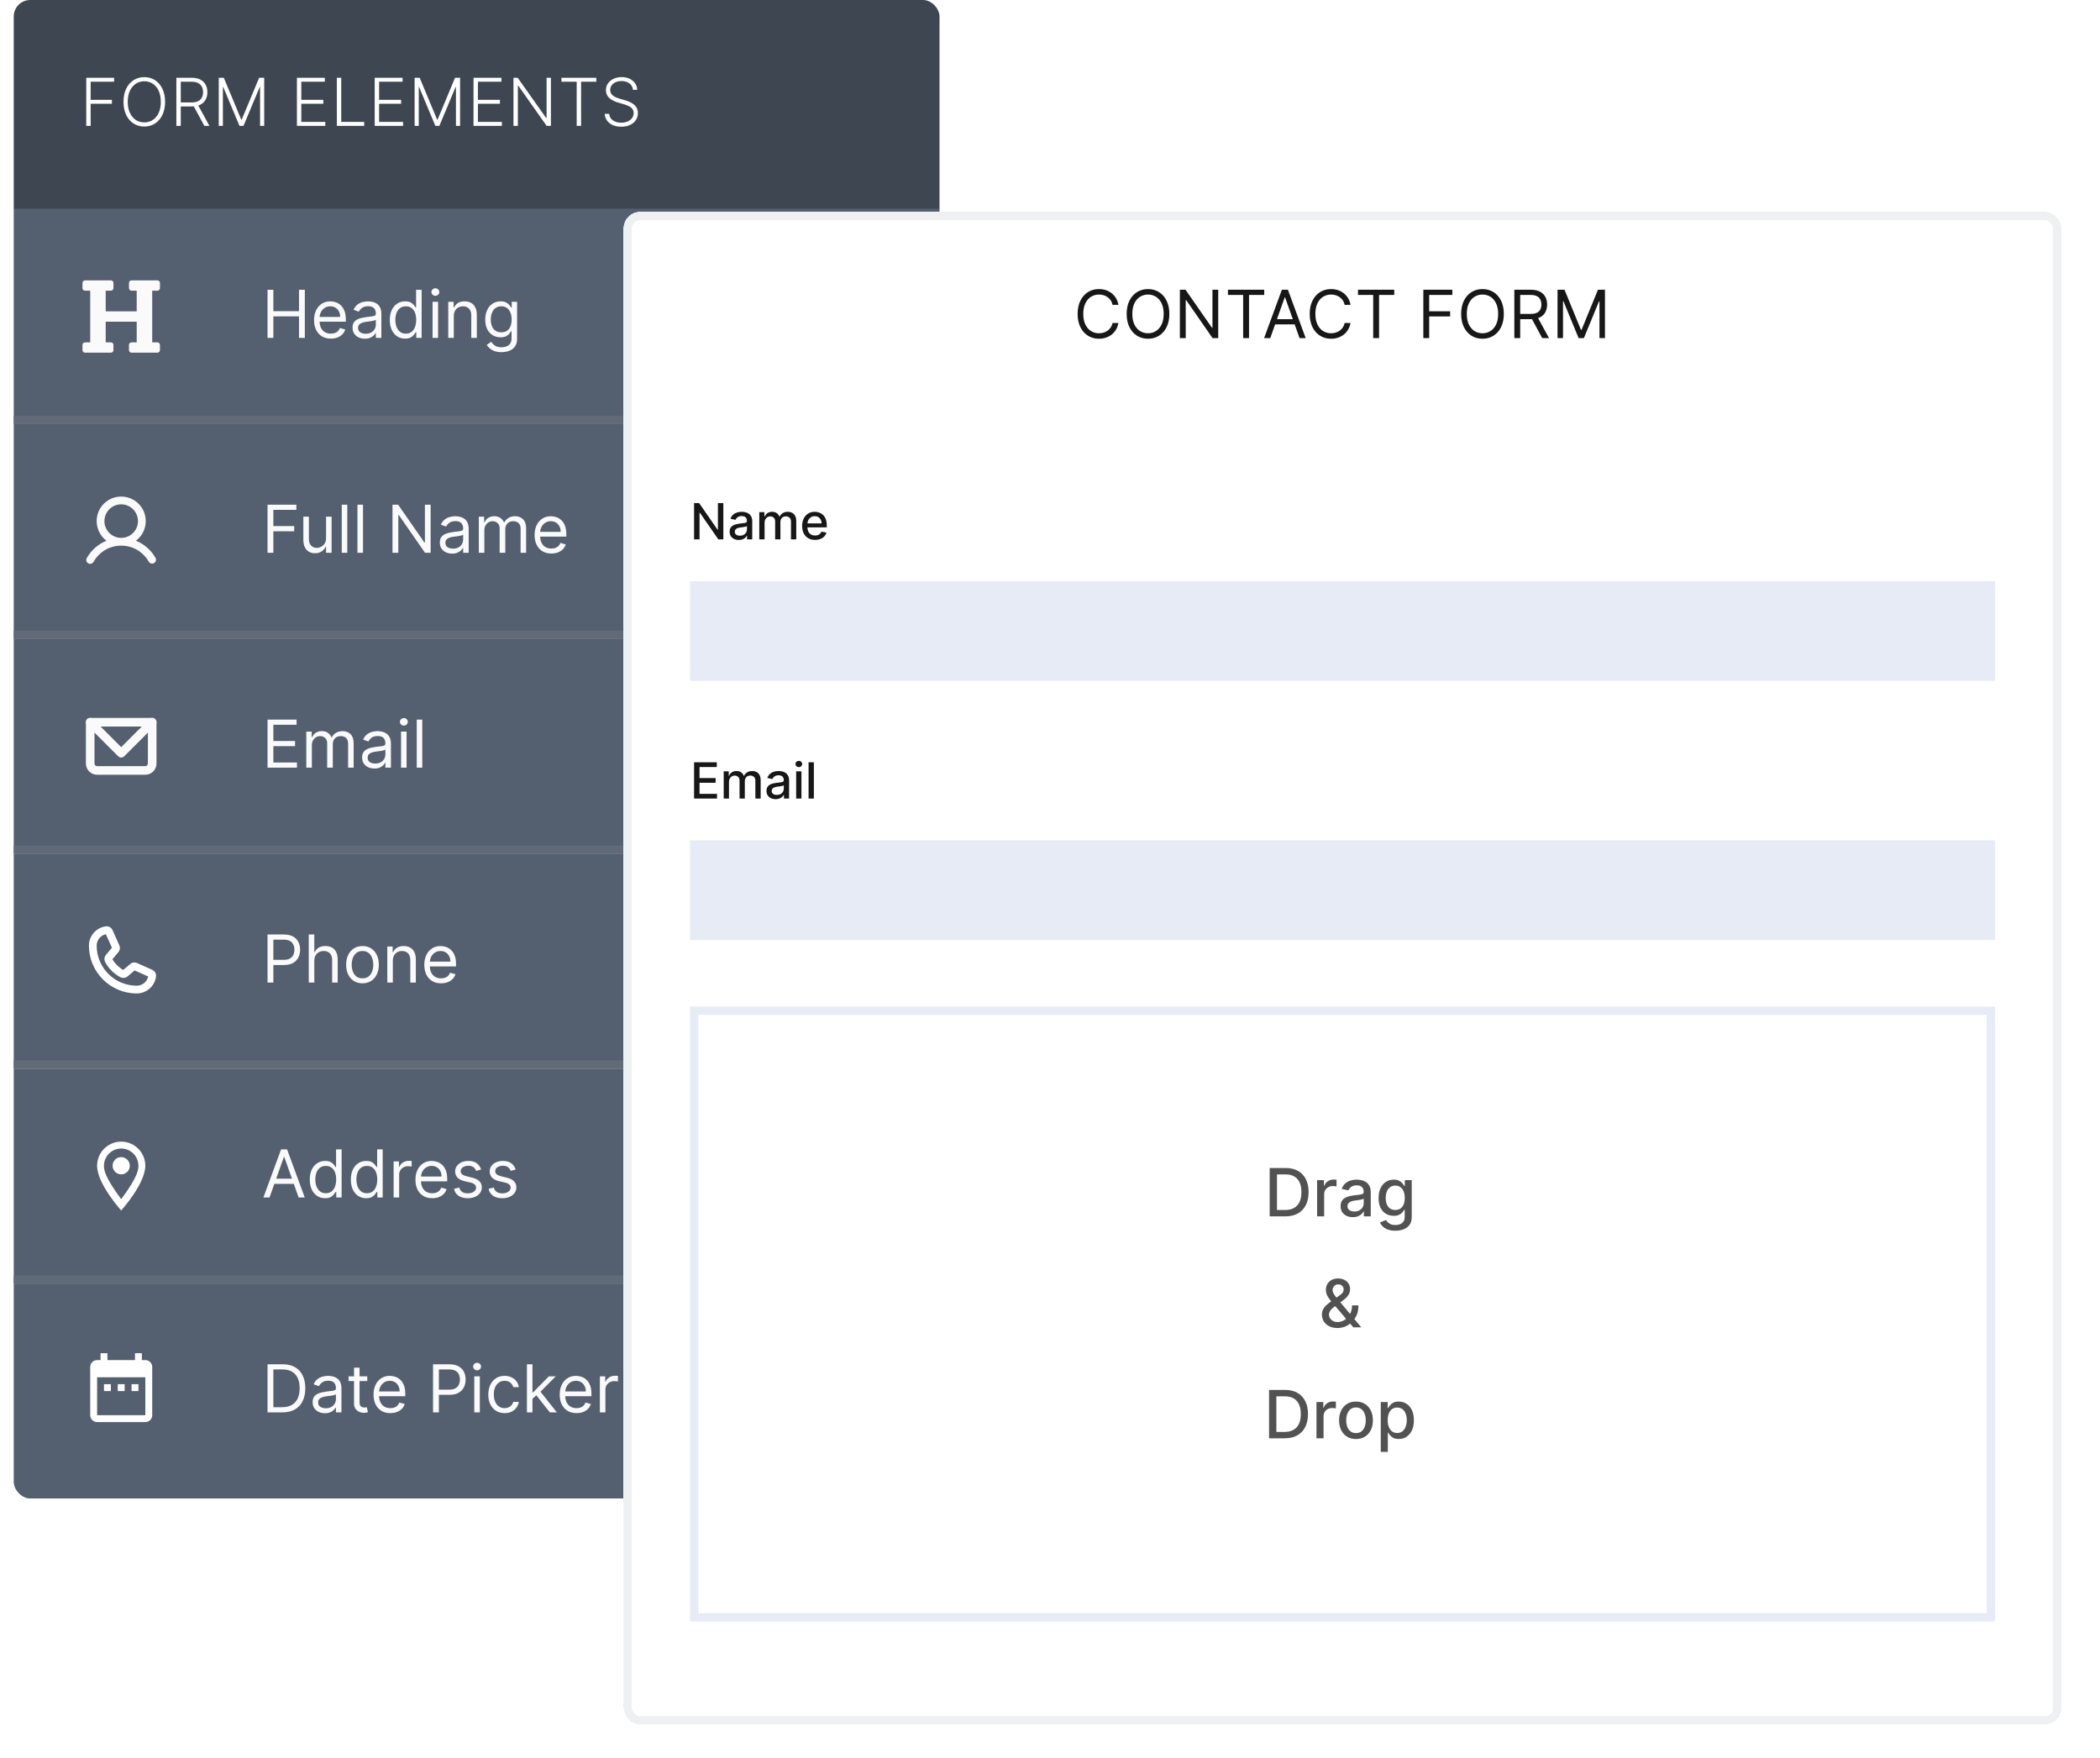 <svg width="246" height="206" viewBox="0 0 246 206" fill="none" xmlns="http://www.w3.org/2000/svg">
<g clip-path="url(#clip0_5828_3676)">
<rect width="108.45" height="24.493" transform="translate(1.609)" fill="#3E4652"/>
<path d="M10.104 14.746V9.112H13.364V9.574H10.618V11.695H13.108V12.158H10.618V14.746H10.104ZM19.339 11.929C19.339 12.516 19.234 13.027 19.025 13.461C18.816 13.894 18.528 14.23 18.161 14.468C17.797 14.705 17.377 14.823 16.901 14.823C16.427 14.823 16.006 14.705 15.639 14.468C15.274 14.23 14.987 13.894 14.778 13.461C14.571 13.027 14.467 12.516 14.467 11.929C14.467 11.342 14.571 10.832 14.778 10.4C14.987 9.965 15.275 9.63 15.642 9.393C16.008 9.155 16.428 9.035 16.901 9.035C17.377 9.035 17.797 9.155 18.161 9.393C18.528 9.63 18.816 9.965 19.025 10.4C19.234 10.832 19.339 11.342 19.339 11.929ZM18.838 11.929C18.838 11.425 18.754 10.993 18.585 10.634C18.416 10.272 18.186 9.996 17.895 9.806C17.603 9.615 17.272 9.519 16.901 9.519C16.533 9.519 16.203 9.615 15.911 9.806C15.62 9.996 15.389 10.271 15.218 10.631C15.049 10.99 14.965 11.423 14.965 11.929C14.965 12.434 15.049 12.865 15.218 13.225C15.387 13.584 15.617 13.86 15.908 14.053C16.2 14.244 16.531 14.339 16.901 14.339C17.272 14.339 17.603 14.244 17.895 14.053C18.188 13.862 18.419 13.587 18.588 13.228C18.756 12.866 18.84 12.434 18.838 11.929ZM20.66 14.746V9.112H22.479C22.878 9.112 23.212 9.185 23.48 9.33C23.75 9.473 23.952 9.672 24.088 9.927C24.225 10.18 24.294 10.47 24.294 10.799C24.294 11.127 24.225 11.417 24.088 11.668C23.952 11.919 23.75 12.115 23.483 12.257C23.215 12.398 22.883 12.468 22.487 12.468H20.938V11.998H22.473C22.767 11.998 23.011 11.949 23.205 11.852C23.401 11.755 23.547 11.617 23.642 11.437C23.739 11.257 23.788 11.044 23.788 10.799C23.788 10.553 23.739 10.338 23.642 10.155C23.545 9.97 23.398 9.827 23.202 9.726C23.008 9.625 22.762 9.574 22.465 9.574H21.175V14.746H20.66ZM23.144 12.204L24.531 14.746H23.937L22.564 12.204H23.144ZM25.625 9.112H26.219L28.263 14.02H28.312L30.356 9.112H30.95V14.746H30.466V10.199H30.422L28.521 14.746H28.054L26.153 10.199H26.109V14.746H25.625V9.112ZM34.782 14.746V9.112H38.05V9.574H35.296V11.695H37.877V12.158H35.296V14.284H38.105V14.746H34.782ZM39.459 14.746V9.112H39.973V14.284H42.658V14.746H39.459ZM43.894 14.746V9.112H47.161V9.574H44.408V11.695H46.988V12.158H44.408V14.284H47.217V14.746H43.894ZM48.57 9.112H49.165L51.209 14.02H51.258L53.302 9.112H53.896V14.746H53.412V10.199H53.368L51.467 14.746H50.999L49.099 10.199H49.054V14.746H48.57V9.112ZM55.471 14.746V9.112H58.739V9.574H55.986V11.695H58.566V12.158H55.986V14.284H58.794V14.746H55.471ZM64.536 9.112V14.746H64.035L60.707 10.028H60.663V14.746H60.148V9.112H60.646L63.986 13.836H64.03V9.112H64.536ZM65.77 9.574V9.112H69.855V9.574H68.07V14.746H67.555V9.574H65.77ZM74.15 10.521C74.118 10.207 73.98 9.958 73.734 9.773C73.489 9.587 73.18 9.495 72.807 9.495C72.545 9.495 72.314 9.54 72.114 9.63C71.916 9.719 71.76 9.844 71.646 10.004C71.534 10.161 71.478 10.341 71.478 10.543C71.478 10.691 71.511 10.822 71.575 10.933C71.639 11.045 71.725 11.142 71.833 11.222C71.943 11.301 72.064 11.369 72.197 11.426C72.33 11.483 72.465 11.53 72.601 11.569L73.195 11.739C73.375 11.789 73.555 11.852 73.734 11.929C73.914 12.006 74.078 12.103 74.227 12.221C74.377 12.336 74.497 12.479 74.587 12.647C74.679 12.814 74.725 13.015 74.725 13.25C74.725 13.55 74.647 13.821 74.491 14.061C74.335 14.301 74.111 14.492 73.82 14.633C73.528 14.773 73.179 14.842 72.771 14.842C72.388 14.842 72.055 14.779 71.773 14.653C71.49 14.524 71.269 14.347 71.107 14.122C70.946 13.896 70.855 13.635 70.835 13.338H71.363C71.381 13.56 71.455 13.748 71.583 13.902C71.711 14.056 71.878 14.173 72.084 14.254C72.289 14.332 72.518 14.372 72.771 14.372C73.052 14.372 73.301 14.325 73.52 14.232C73.74 14.136 73.912 14.004 74.037 13.836C74.163 13.665 74.227 13.467 74.227 13.241C74.227 13.051 74.177 12.891 74.078 12.763C73.979 12.633 73.841 12.523 73.663 12.435C73.487 12.347 73.282 12.269 73.049 12.202L72.375 12.004C71.933 11.871 71.59 11.689 71.347 11.456C71.103 11.223 70.981 10.926 70.981 10.565C70.981 10.262 71.061 9.996 71.223 9.767C71.386 9.536 71.606 9.356 71.883 9.228C72.162 9.098 72.474 9.033 72.821 9.033C73.171 9.033 73.481 9.097 73.751 9.225C74.02 9.354 74.234 9.53 74.392 9.756C74.551 9.98 74.636 10.235 74.647 10.521H74.15Z" fill="white"/>
<rect width="108.45" height="25.176" transform="translate(1.609 24.492)" fill="#545F6F"/>
<g clip-path="url(#clip1_5828_3676)">
<path d="M17.83 34.054V40.106H18.435C18.516 40.106 18.593 40.138 18.649 40.195C18.706 40.251 18.738 40.328 18.738 40.409V41.014C18.738 41.094 18.706 41.171 18.649 41.228C18.593 41.285 18.516 41.316 18.435 41.316H15.409C15.329 41.316 15.252 41.285 15.195 41.228C15.139 41.171 15.107 41.094 15.107 41.014V40.409C15.107 40.328 15.139 40.251 15.195 40.195C15.252 40.138 15.329 40.106 15.409 40.106H16.015V37.685H12.383V40.106H12.989C13.069 40.106 13.146 40.138 13.203 40.195C13.259 40.251 13.291 40.328 13.291 40.409V41.014C13.291 41.094 13.259 41.171 13.203 41.228C13.146 41.285 13.069 41.316 12.989 41.316H9.963C9.883 41.316 9.806 41.285 9.749 41.228C9.692 41.171 9.66 41.094 9.66 41.014V40.409C9.66 40.328 9.692 40.251 9.749 40.195C9.806 40.138 9.883 40.106 9.963 40.106H10.568V34.054H9.963C9.883 34.054 9.806 34.022 9.749 33.965C9.692 33.909 9.66 33.832 9.66 33.752V33.146C9.66 33.066 9.692 32.989 9.749 32.932C9.806 32.876 9.883 32.844 9.963 32.844H12.989C13.069 32.844 13.146 32.876 13.203 32.932C13.259 32.989 13.291 33.066 13.291 33.146V33.752C13.291 33.832 13.259 33.909 13.203 33.965C13.146 34.022 13.069 34.054 12.989 34.054H12.383V36.475H16.015V34.054H15.409C15.329 34.054 15.252 34.022 15.195 33.965C15.139 33.909 15.107 33.832 15.107 33.752V33.146C15.107 33.066 15.139 32.989 15.195 32.932C15.252 32.876 15.329 32.844 15.409 32.844H18.435C18.516 32.844 18.593 32.876 18.649 32.932C18.706 32.989 18.738 33.066 18.738 33.146V33.752C18.738 33.832 18.706 33.909 18.649 33.965C18.593 34.022 18.516 34.054 18.435 34.054H17.83Z" fill="#FAFAFA"/>
</g>
<path d="M31.34 39.582V33.948H32.023V36.457H35.027V33.948H35.709V39.582H35.027V37.062H32.023V39.582H31.34ZM38.758 39.67C38.351 39.67 38 39.58 37.705 39.401C37.411 39.219 37.185 38.966 37.025 38.641C36.867 38.315 36.788 37.935 36.788 37.502C36.788 37.07 36.867 36.688 37.025 36.358C37.185 36.026 37.407 35.767 37.691 35.582C37.977 35.395 38.311 35.302 38.692 35.302C38.912 35.302 39.13 35.338 39.344 35.412C39.559 35.485 39.754 35.604 39.93 35.769C40.106 35.933 40.246 36.149 40.351 36.419C40.455 36.688 40.508 37.02 40.508 37.414V37.689H37.251V37.128H39.847C39.847 36.89 39.8 36.677 39.704 36.49C39.611 36.303 39.477 36.155 39.303 36.047C39.13 35.939 38.927 35.885 38.692 35.885C38.434 35.885 38.21 35.949 38.021 36.077C37.834 36.204 37.69 36.369 37.589 36.573C37.488 36.776 37.438 36.994 37.438 37.227V37.601C37.438 37.92 37.493 38.191 37.603 38.413C37.715 38.633 37.87 38.801 38.068 38.916C38.266 39.03 38.496 39.087 38.758 39.087C38.929 39.087 39.083 39.063 39.22 39.015C39.36 38.966 39.48 38.892 39.581 38.795C39.681 38.696 39.759 38.573 39.814 38.427L40.442 38.603C40.376 38.816 40.265 39.002 40.109 39.164C39.953 39.324 39.76 39.448 39.531 39.538C39.302 39.626 39.044 39.67 38.758 39.67ZM42.739 39.681C42.471 39.681 42.228 39.631 42.01 39.53C41.791 39.427 41.618 39.279 41.49 39.087C41.361 38.892 41.297 38.658 41.297 38.383C41.297 38.141 41.345 37.944 41.44 37.794C41.535 37.642 41.663 37.523 41.823 37.436C41.982 37.35 42.158 37.286 42.351 37.244C42.545 37.2 42.74 37.165 42.937 37.139C43.193 37.106 43.401 37.081 43.561 37.065C43.722 37.047 43.84 37.016 43.913 36.974C43.988 36.932 44.026 36.859 44.026 36.754V36.732C44.026 36.461 43.952 36.25 43.803 36.099C43.657 35.949 43.434 35.874 43.135 35.874C42.825 35.874 42.582 35.942 42.406 36.077C42.23 36.213 42.106 36.358 42.034 36.512L41.418 36.292C41.528 36.035 41.675 35.835 41.858 35.692C42.044 35.547 42.245 35.447 42.464 35.39C42.684 35.331 42.9 35.302 43.113 35.302C43.248 35.302 43.404 35.318 43.58 35.351C43.758 35.382 43.93 35.447 44.095 35.547C44.262 35.646 44.4 35.795 44.51 35.995C44.62 36.195 44.675 36.463 44.675 36.798V39.582H44.026V39.01H43.993C43.949 39.102 43.876 39.2 43.773 39.304C43.67 39.409 43.534 39.498 43.363 39.571C43.193 39.644 42.984 39.681 42.739 39.681ZM42.838 39.098C43.094 39.098 43.311 39.047 43.487 38.947C43.665 38.846 43.799 38.715 43.888 38.556C43.98 38.396 44.026 38.229 44.026 38.053V37.458C43.998 37.491 43.938 37.522 43.844 37.549C43.753 37.575 43.646 37.598 43.525 37.618C43.406 37.636 43.29 37.653 43.176 37.667C43.064 37.68 42.973 37.691 42.904 37.7C42.735 37.722 42.577 37.758 42.431 37.808C42.286 37.855 42.168 37.928 42.078 38.025C41.99 38.12 41.946 38.251 41.946 38.416C41.946 38.641 42.03 38.812 42.197 38.927C42.365 39.041 42.579 39.098 42.838 39.098ZM47.456 39.67C47.103 39.67 46.793 39.581 46.523 39.403C46.254 39.224 46.043 38.97 45.89 38.644C45.738 38.316 45.662 37.928 45.662 37.48C45.662 37.037 45.738 36.651 45.89 36.325C46.043 35.999 46.254 35.746 46.526 35.569C46.797 35.391 47.111 35.302 47.467 35.302C47.742 35.302 47.959 35.347 48.119 35.439C48.28 35.529 48.403 35.632 48.487 35.747C48.573 35.861 48.64 35.955 48.688 36.028H48.743V33.948H49.392V39.582H48.765V38.933H48.688C48.64 39.01 48.572 39.107 48.484 39.224C48.396 39.34 48.271 39.444 48.108 39.535C47.944 39.625 47.727 39.67 47.456 39.67ZM47.544 39.087C47.804 39.087 48.024 39.019 48.204 38.883C48.384 38.746 48.52 38.556 48.614 38.314C48.707 38.07 48.754 37.788 48.754 37.469C48.754 37.154 48.708 36.878 48.617 36.641C48.525 36.403 48.389 36.218 48.209 36.086C48.03 35.952 47.808 35.885 47.544 35.885C47.269 35.885 47.039 35.956 46.856 36.097C46.674 36.236 46.538 36.426 46.446 36.666C46.356 36.904 46.311 37.172 46.311 37.469C46.311 37.77 46.357 38.043 46.449 38.289C46.542 38.533 46.68 38.727 46.861 38.872C47.045 39.015 47.272 39.087 47.544 39.087ZM50.671 39.582V35.357H51.321V39.582H50.671ZM51.002 34.653C50.875 34.653 50.766 34.609 50.674 34.523C50.584 34.437 50.539 34.333 50.539 34.212C50.539 34.091 50.584 33.988 50.674 33.901C50.766 33.815 50.875 33.772 51.002 33.772C51.128 33.772 51.236 33.815 51.326 33.901C51.418 33.988 51.464 34.091 51.464 34.212C51.464 34.333 51.418 34.437 51.326 34.523C51.236 34.609 51.128 34.653 51.002 34.653ZM53.159 37.04V39.582H52.51V35.357H53.137V36.017H53.192C53.291 35.802 53.441 35.63 53.643 35.5C53.845 35.368 54.105 35.302 54.424 35.302C54.71 35.302 54.961 35.36 55.175 35.478C55.39 35.593 55.557 35.769 55.676 36.006C55.795 36.241 55.855 36.538 55.855 36.897V39.582H55.206V36.941C55.206 36.609 55.119 36.351 54.947 36.166C54.775 35.978 54.538 35.885 54.237 35.885C54.03 35.885 53.845 35.93 53.681 36.02C53.52 36.109 53.393 36.241 53.299 36.413C53.206 36.585 53.159 36.794 53.159 37.04ZM58.746 41.255C58.433 41.255 58.163 41.214 57.938 41.133C57.712 41.055 57.524 40.95 57.374 40.82C57.225 40.691 57.107 40.554 57.019 40.407L57.536 40.044C57.595 40.121 57.669 40.209 57.759 40.308C57.849 40.409 57.972 40.496 58.128 40.57C58.285 40.645 58.492 40.682 58.746 40.682C59.088 40.682 59.369 40.6 59.591 40.435C59.813 40.27 59.924 40.011 59.924 39.659V38.801H59.869C59.821 38.878 59.753 38.973 59.665 39.087C59.579 39.199 59.454 39.299 59.291 39.387C59.13 39.473 58.912 39.516 58.636 39.516C58.295 39.516 57.989 39.435 57.718 39.274C57.448 39.113 57.234 38.878 57.077 38.57C56.921 38.262 56.843 37.888 56.843 37.447C56.843 37.015 56.919 36.638 57.071 36.317C57.224 35.994 57.435 35.745 57.707 35.569C57.978 35.391 58.292 35.302 58.648 35.302C58.923 35.302 59.141 35.347 59.302 35.439C59.465 35.529 59.59 35.632 59.676 35.747C59.764 35.861 59.832 35.955 59.88 36.028H59.946V35.357H60.573V39.703C60.573 40.066 60.491 40.361 60.325 40.589C60.162 40.818 59.942 40.986 59.665 41.092C59.39 41.2 59.084 41.255 58.746 41.255ZM58.724 38.933C58.985 38.933 59.205 38.873 59.385 38.754C59.564 38.635 59.701 38.463 59.795 38.24C59.888 38.016 59.935 37.748 59.935 37.436C59.935 37.132 59.889 36.863 59.797 36.63C59.706 36.398 59.57 36.215 59.39 36.083C59.211 35.951 58.989 35.885 58.724 35.885C58.449 35.885 58.22 35.955 58.037 36.094C57.855 36.233 57.719 36.42 57.627 36.655C57.537 36.89 57.492 37.15 57.492 37.436C57.492 37.73 57.538 37.989 57.63 38.215C57.723 38.439 57.861 38.615 58.042 38.743C58.226 38.87 58.453 38.933 58.724 38.933Z" fill="#FAFAFA"/>
<line x1="1.609" y1="49.184" x2="110.059" y2="49.184" stroke="#616B78" stroke-width="0.968"/>
<rect width="108.45" height="25.176" transform="translate(1.609 49.668)" fill="#545F6F"/>
<path d="M18.221 65.36C17.703 64.45 16.893 63.74 15.922 63.346C16.405 62.984 16.762 62.48 16.942 61.904C17.122 61.328 17.116 60.71 16.925 60.138C16.734 59.565 16.368 59.067 15.879 58.715C15.389 58.362 14.801 58.172 14.198 58.172C13.594 58.172 13.006 58.362 12.517 58.715C12.027 59.067 11.661 59.565 11.47 60.138C11.28 60.71 11.274 61.328 11.454 61.904C11.634 62.48 11.99 62.984 12.473 63.346C11.502 63.74 10.693 64.45 10.174 65.36C10.142 65.411 10.12 65.469 10.111 65.529C10.101 65.589 10.104 65.65 10.119 65.71C10.134 65.769 10.16 65.824 10.197 65.873C10.234 65.921 10.28 65.962 10.332 65.992C10.385 66.023 10.443 66.042 10.504 66.05C10.564 66.057 10.625 66.052 10.684 66.036C10.742 66.019 10.797 65.991 10.844 65.953C10.892 65.915 10.931 65.867 10.96 65.814C11.645 64.629 12.855 63.922 14.198 63.922C15.54 63.922 16.75 64.629 17.436 65.814C17.498 65.914 17.597 65.986 17.711 66.014C17.825 66.043 17.946 66.026 18.048 65.967C18.15 65.908 18.225 65.812 18.258 65.698C18.29 65.585 18.277 65.463 18.221 65.36ZM12.231 61.048C12.231 60.659 12.346 60.278 12.562 59.955C12.778 59.632 13.086 59.379 13.445 59.23C13.804 59.082 14.2 59.043 14.581 59.119C14.963 59.194 15.313 59.382 15.588 59.657C15.864 59.932 16.051 60.282 16.127 60.664C16.203 61.045 16.164 61.441 16.015 61.8C15.866 62.16 15.614 62.467 15.29 62.683C14.967 62.899 14.587 63.014 14.198 63.014C13.676 63.014 13.176 62.806 12.808 62.438C12.439 62.069 12.231 61.569 12.231 61.048Z" fill="#FAFAFA"/>
<path d="M31.34 64.758V59.124H34.718V59.729H32.023V61.633H34.465V62.238H32.023V64.758H31.34ZM38.197 63.03V60.532H38.846V64.758H38.197V64.043H38.153C38.054 64.257 37.9 64.44 37.691 64.59C37.482 64.739 37.218 64.813 36.898 64.813C36.634 64.813 36.4 64.755 36.194 64.639C35.989 64.522 35.828 64.346 35.71 64.111C35.593 63.875 35.534 63.577 35.534 63.217V60.532H36.183V63.173C36.183 63.481 36.27 63.727 36.442 63.91C36.616 64.094 36.838 64.186 37.108 64.186C37.269 64.186 37.433 64.144 37.6 64.062C37.769 63.979 37.91 63.853 38.024 63.682C38.139 63.512 38.197 63.294 38.197 63.03ZM40.684 59.124V64.758H40.035V59.124H40.684ZM42.523 59.124V64.758H41.873V59.124H42.523ZM50.446 59.124V64.758H49.786L46.716 60.334H46.661V64.758H45.978V59.124H46.639L49.72 63.558H49.775V59.124H50.446ZM52.966 64.857C52.699 64.857 52.456 64.806 52.237 64.706C52.019 64.603 51.846 64.455 51.717 64.263C51.589 64.068 51.525 63.834 51.525 63.558C51.525 63.316 51.572 63.12 51.668 62.97C51.763 62.818 51.891 62.698 52.05 62.612C52.21 62.526 52.386 62.462 52.578 62.42C52.773 62.376 52.968 62.341 53.164 62.315C53.421 62.282 53.629 62.257 53.789 62.241C53.95 62.222 54.068 62.192 54.141 62.15C54.216 62.108 54.254 62.035 54.254 61.93V61.908C54.254 61.636 54.179 61.426 54.031 61.275C53.884 61.125 53.661 61.05 53.362 61.05C53.053 61.05 52.809 61.117 52.633 61.253C52.457 61.389 52.334 61.534 52.262 61.688L51.646 61.468C51.756 61.211 51.903 61.011 52.086 60.868C52.271 60.723 52.473 60.622 52.691 60.566C52.911 60.507 53.128 60.477 53.34 60.477C53.476 60.477 53.632 60.494 53.808 60.527C53.986 60.558 54.157 60.623 54.322 60.722C54.489 60.821 54.628 60.971 54.738 61.171C54.848 61.371 54.903 61.638 54.903 61.974V64.758H54.254V64.186H54.221C54.177 64.277 54.103 64.375 54.001 64.48C53.898 64.585 53.761 64.674 53.591 64.747C53.42 64.82 53.212 64.857 52.966 64.857ZM53.065 64.274C53.322 64.274 53.538 64.223 53.715 64.122C53.892 64.022 54.026 63.891 54.116 63.732C54.208 63.572 54.254 63.404 54.254 63.228V62.634C54.226 62.667 54.166 62.697 54.072 62.725C53.98 62.751 53.874 62.773 53.753 62.794C53.634 62.812 53.517 62.828 53.404 62.843C53.292 62.856 53.201 62.867 53.131 62.876C52.963 62.898 52.805 62.934 52.658 62.983C52.513 63.031 52.396 63.104 52.306 63.201C52.218 63.296 52.174 63.426 52.174 63.591C52.174 63.817 52.258 63.988 52.424 64.103C52.593 64.217 52.807 64.274 53.065 64.274ZM56.088 64.758V60.532H56.715V61.193H56.77C56.858 60.967 57 60.792 57.196 60.667C57.393 60.541 57.628 60.477 57.903 60.477C58.182 60.477 58.414 60.541 58.599 60.667C58.786 60.792 58.932 60.967 59.037 61.193H59.081C59.189 60.974 59.351 60.801 59.568 60.673C59.784 60.543 60.044 60.477 60.346 60.477C60.724 60.477 61.033 60.596 61.273 60.832C61.513 61.067 61.633 61.433 61.633 61.93V64.758H60.984V61.93C60.984 61.618 60.899 61.395 60.728 61.261C60.558 61.128 60.357 61.061 60.126 61.061C59.829 61.061 59.599 61.151 59.436 61.33C59.272 61.508 59.191 61.734 59.191 62.007V64.758H58.531V61.864C58.531 61.624 58.453 61.43 58.297 61.283C58.141 61.135 57.94 61.061 57.694 61.061C57.526 61.061 57.368 61.106 57.221 61.196C57.076 61.285 56.959 61.41 56.869 61.57C56.781 61.727 56.737 61.91 56.737 62.117V64.758H56.088ZM64.592 64.846C64.185 64.846 63.834 64.756 63.538 64.576C63.245 64.395 63.019 64.142 62.859 63.817C62.701 63.491 62.623 63.111 62.623 62.678C62.623 62.245 62.701 61.864 62.859 61.534C63.019 61.202 63.24 60.943 63.525 60.758C63.811 60.571 64.145 60.477 64.526 60.477C64.746 60.477 64.963 60.514 65.178 60.587C65.393 60.661 65.588 60.78 65.764 60.945C65.94 61.108 66.08 61.325 66.185 61.594C66.289 61.864 66.342 62.196 66.342 62.59V62.865H63.085V62.304H65.681C65.681 62.066 65.634 61.853 65.538 61.666C65.445 61.479 65.311 61.331 65.137 61.223C64.964 61.115 64.761 61.061 64.526 61.061C64.267 61.061 64.044 61.125 63.855 61.253C63.668 61.38 63.524 61.545 63.423 61.748C63.322 61.952 63.272 62.17 63.272 62.403V62.777C63.272 63.096 63.327 63.367 63.437 63.589C63.549 63.809 63.704 63.977 63.902 64.092C64.1 64.206 64.33 64.263 64.592 64.263C64.763 64.263 64.917 64.239 65.054 64.191C65.194 64.142 65.314 64.068 65.415 63.971C65.516 63.872 65.593 63.749 65.648 63.602L66.276 63.779C66.21 63.991 66.099 64.178 65.943 64.34C65.787 64.499 65.594 64.624 65.365 64.714C65.136 64.802 64.878 64.846 64.592 64.846Z" fill="#FAFAFA"/>
<line x1="1.609" y1="74.36" x2="110.059" y2="74.36" stroke="#616B78" stroke-width="0.968"/>
<rect width="108.45" height="25.176" transform="translate(1.609 74.844)" fill="#545F6F"/>
<path d="M10.566 84.61V84.106C10.287 84.106 10.062 84.331 10.062 84.61H10.566ZM17.828 84.61H18.332C18.332 84.331 18.107 84.106 17.828 84.106V84.61ZM10.566 85.114H17.828V84.106H10.566V85.114ZM17.324 84.61V89.451H18.332V84.61H17.324ZM17.021 89.754H11.373V90.763H17.021V89.754ZM11.07 89.451V84.61H10.062V89.451H11.07ZM11.373 89.754C11.293 89.754 11.216 89.722 11.159 89.665C11.102 89.609 11.07 89.532 11.07 89.451H10.062C10.062 89.799 10.2 90.133 10.446 90.379C10.691 90.624 11.025 90.763 11.373 90.763V89.754ZM17.324 89.451C17.324 89.532 17.292 89.609 17.235 89.665C17.178 89.722 17.101 89.754 17.021 89.754V90.763C17.369 90.763 17.703 90.624 17.948 90.379C18.194 90.133 18.332 89.799 18.332 89.451H17.324Z" fill="#FAFAFA"/>
<path d="M10.566 84.609L14.197 88.24L17.829 84.609" stroke="#FAFAFA" stroke-width="1.009" stroke-linecap="round" stroke-linejoin="round"/>
<path d="M31.34 89.934V84.3H34.74V84.905H32.023V86.809H34.564V87.414H32.023V89.328H34.785V89.934H31.34ZM35.882 89.934V85.708H36.509V86.368H36.564C36.652 86.143 36.794 85.968 36.991 85.843C37.187 85.716 37.423 85.653 37.698 85.653C37.976 85.653 38.208 85.716 38.394 85.843C38.581 85.968 38.727 86.143 38.831 86.368H38.875C38.983 86.15 39.145 85.977 39.362 85.849C39.578 85.718 39.838 85.653 40.14 85.653C40.518 85.653 40.827 85.772 41.067 86.008C41.308 86.243 41.428 86.609 41.428 87.106V89.934H40.779V87.106C40.779 86.794 40.693 86.571 40.523 86.437C40.352 86.303 40.151 86.236 39.92 86.236C39.623 86.236 39.393 86.326 39.23 86.506C39.067 86.684 38.985 86.909 38.985 87.183V89.934H38.325V87.04C38.325 86.799 38.247 86.606 38.091 86.459C37.935 86.311 37.734 86.236 37.489 86.236C37.32 86.236 37.162 86.281 37.015 86.371C36.871 86.461 36.753 86.586 36.663 86.745C36.575 86.903 36.531 87.085 36.531 87.293V89.934H35.882ZM43.858 90.033C43.59 90.033 43.347 89.982 43.129 89.881C42.911 89.779 42.738 89.631 42.609 89.438C42.481 89.244 42.417 89.009 42.417 88.734C42.417 88.492 42.464 88.296 42.56 88.145C42.655 87.993 42.783 87.874 42.942 87.788C43.102 87.702 43.278 87.638 43.47 87.595C43.665 87.551 43.86 87.516 44.056 87.491C44.313 87.458 44.521 87.433 44.681 87.417C44.842 87.398 44.959 87.368 45.033 87.326C45.108 87.284 45.146 87.21 45.146 87.106V87.084C45.146 86.812 45.071 86.601 44.923 86.451C44.776 86.301 44.553 86.225 44.254 86.225C43.944 86.225 43.701 86.293 43.525 86.429C43.349 86.565 43.225 86.71 43.154 86.864L42.538 86.644C42.648 86.387 42.794 86.187 42.978 86.044C43.163 85.899 43.365 85.798 43.583 85.741C43.803 85.683 44.02 85.653 44.232 85.653C44.368 85.653 44.524 85.67 44.7 85.703C44.878 85.734 45.049 85.799 45.214 85.898C45.381 85.997 45.52 86.147 45.63 86.347C45.74 86.546 45.795 86.814 45.795 87.15V89.934H45.146V89.361H45.113C45.069 89.453 44.995 89.551 44.892 89.656C44.79 89.76 44.653 89.849 44.483 89.923C44.312 89.996 44.104 90.033 43.858 90.033ZM43.957 89.449C44.214 89.449 44.43 89.399 44.606 89.298C44.784 89.197 44.918 89.067 45.008 88.907C45.1 88.748 45.146 88.58 45.146 88.404V87.81C45.118 87.843 45.058 87.873 44.964 87.901C44.872 87.926 44.766 87.949 44.645 87.969C44.526 87.988 44.409 88.004 44.296 88.019C44.184 88.032 44.093 88.043 44.023 88.052C43.855 88.074 43.697 88.11 43.55 88.159C43.405 88.207 43.288 88.279 43.198 88.377C43.11 88.472 43.066 88.602 43.066 88.767C43.066 88.993 43.149 89.163 43.316 89.279C43.485 89.393 43.699 89.449 43.957 89.449ZM46.98 89.934V85.708H47.629V89.934H46.98ZM47.31 85.004C47.183 85.004 47.074 84.961 46.983 84.875C46.893 84.789 46.848 84.685 46.848 84.564C46.848 84.443 46.893 84.339 46.983 84.253C47.074 84.167 47.183 84.124 47.31 84.124C47.436 84.124 47.545 84.167 47.634 84.253C47.726 84.339 47.772 84.443 47.772 84.564C47.772 84.685 47.726 84.789 47.634 84.875C47.545 84.961 47.436 85.004 47.31 85.004ZM49.467 84.3V89.934H48.818V84.3H49.467Z" fill="#FAFAFA"/>
<line x1="1.609" y1="99.535" x2="110.059" y2="99.535" stroke="#616B78" stroke-width="0.968"/>
<rect width="108.45" height="25.176" transform="translate(1.609 100.02)" fill="#545F6F"/>
<path d="M17.83 113.614L16.048 112.816L16.042 112.813C15.926 112.763 15.799 112.743 15.674 112.754C15.548 112.766 15.428 112.809 15.323 112.879C15.308 112.889 15.294 112.899 15.281 112.911L14.437 113.629C13.945 113.363 13.437 112.859 13.17 112.373L13.891 111.516C13.902 111.502 13.913 111.488 13.923 111.473C13.992 111.368 14.033 111.249 14.044 111.124C14.055 111 14.035 110.875 13.986 110.76C13.985 110.758 13.984 110.756 13.983 110.754L13.185 108.969C13.119 108.82 13.007 108.696 12.866 108.615C12.724 108.535 12.56 108.502 12.399 108.521C11.85 108.593 11.346 108.863 10.981 109.279C10.616 109.696 10.415 110.231 10.416 110.785C10.416 113.872 12.927 116.383 16.014 116.383C16.568 116.384 17.103 116.183 17.52 115.818C17.936 115.453 18.206 114.949 18.278 114.4C18.297 114.238 18.264 114.075 18.184 113.933C18.103 113.791 17.979 113.68 17.83 113.614ZM16.014 115.475C14.771 115.474 13.578 114.979 12.699 114.1C11.82 113.22 11.325 112.028 11.324 110.785C11.323 110.472 11.429 110.167 11.625 109.923C11.821 109.678 12.095 109.508 12.401 109.441L13.113 111.029L12.388 111.892C12.377 111.906 12.366 111.921 12.356 111.936C12.284 112.045 12.242 112.171 12.234 112.301C12.225 112.432 12.251 112.562 12.307 112.679C12.664 113.408 13.398 114.138 14.134 114.495C14.253 114.551 14.384 114.575 14.514 114.566C14.645 114.556 14.771 114.513 14.879 114.44C14.894 114.43 14.908 114.419 14.921 114.408L15.77 113.686L17.358 114.398C17.291 114.704 17.121 114.978 16.876 115.174C16.632 115.37 16.327 115.476 16.014 115.475Z" fill="white"/>
<path d="M31.34 115.109V109.476H33.244C33.686 109.476 34.047 109.555 34.328 109.715C34.61 109.873 34.819 110.086 34.955 110.356C35.091 110.625 35.159 110.926 35.159 111.258C35.159 111.59 35.091 111.892 34.955 112.163C34.821 112.435 34.614 112.651 34.333 112.812C34.053 112.972 33.693 113.052 33.255 113.052H31.891V112.447H33.233C33.536 112.447 33.779 112.394 33.962 112.29C34.145 112.185 34.278 112.044 34.361 111.866C34.445 111.686 34.487 111.484 34.487 111.258C34.487 111.033 34.445 110.831 34.361 110.653C34.278 110.475 34.145 110.336 33.959 110.235C33.774 110.132 33.528 110.081 33.222 110.081H32.023V115.109H31.34ZM36.819 112.568V115.109H36.169V109.476H36.819V111.544H36.874C36.973 111.326 37.121 111.153 37.319 111.024C37.519 110.894 37.785 110.829 38.117 110.829C38.405 110.829 38.657 110.887 38.874 111.002C39.09 111.116 39.258 111.291 39.377 111.528C39.498 111.762 39.559 112.061 39.559 112.425V115.109H38.909V112.469C38.909 112.133 38.822 111.873 38.648 111.69C38.476 111.505 38.236 111.412 37.93 111.412C37.717 111.412 37.527 111.457 37.358 111.547C37.191 111.637 37.059 111.768 36.962 111.94C36.866 112.113 36.819 112.322 36.819 112.568ZM42.463 115.197C42.081 115.197 41.747 115.107 41.459 114.925C41.173 114.744 40.949 114.49 40.788 114.163C40.628 113.837 40.548 113.455 40.548 113.019C40.548 112.579 40.628 112.194 40.788 111.866C40.949 111.538 41.173 111.283 41.459 111.101C41.747 110.92 42.081 110.829 42.463 110.829C42.844 110.829 43.178 110.92 43.464 111.101C43.752 111.283 43.976 111.538 44.135 111.866C44.297 112.194 44.377 112.579 44.377 113.019C44.377 113.455 44.297 113.837 44.135 114.163C43.976 114.49 43.752 114.744 43.464 114.925C43.178 115.107 42.844 115.197 42.463 115.197ZM42.463 114.614C42.753 114.614 42.991 114.54 43.178 114.391C43.365 114.243 43.504 114.048 43.593 113.805C43.683 113.563 43.728 113.301 43.728 113.019C43.728 112.736 43.683 112.473 43.593 112.229C43.504 111.985 43.365 111.788 43.178 111.638C42.991 111.487 42.753 111.412 42.463 111.412C42.173 111.412 41.935 111.487 41.748 111.638C41.56 111.788 41.422 111.985 41.332 112.229C41.242 112.473 41.197 112.736 41.197 113.019C41.197 113.301 41.242 113.563 41.332 113.805C41.422 114.048 41.56 114.243 41.748 114.391C41.935 114.54 42.173 114.614 42.463 114.614ZM46.018 112.568V115.109H45.368V110.884H45.996V111.544H46.051C46.15 111.33 46.3 111.157 46.502 111.027C46.703 110.895 46.964 110.829 47.283 110.829C47.569 110.829 47.819 110.888 48.034 111.005C48.249 111.121 48.415 111.297 48.535 111.533C48.654 111.768 48.713 112.065 48.713 112.425V115.109H48.064V112.469C48.064 112.137 47.978 111.878 47.806 111.693C47.633 111.506 47.397 111.412 47.096 111.412C46.889 111.412 46.703 111.457 46.54 111.547C46.379 111.637 46.251 111.768 46.158 111.94C46.064 112.113 46.018 112.322 46.018 112.568ZM51.671 115.197C51.264 115.197 50.913 115.108 50.618 114.928C50.324 114.746 50.098 114.493 49.938 114.169C49.781 113.842 49.702 113.463 49.702 113.03C49.702 112.597 49.781 112.215 49.938 111.885C50.098 111.553 50.32 111.295 50.604 111.11C50.89 110.923 51.224 110.829 51.605 110.829C51.825 110.829 52.043 110.866 52.257 110.939C52.472 111.012 52.667 111.132 52.843 111.297C53.019 111.46 53.16 111.676 53.264 111.946C53.369 112.215 53.421 112.547 53.421 112.942V113.217H50.164V112.656H52.761C52.761 112.417 52.713 112.204 52.618 112.017C52.524 111.83 52.39 111.683 52.216 111.575C52.044 111.466 51.84 111.412 51.605 111.412C51.347 111.412 51.123 111.476 50.934 111.605C50.747 111.731 50.603 111.896 50.502 112.1C50.401 112.304 50.351 112.522 50.351 112.755V113.129C50.351 113.448 50.406 113.718 50.516 113.94C50.628 114.16 50.783 114.328 50.981 114.444C51.179 114.557 51.409 114.614 51.671 114.614C51.842 114.614 51.996 114.59 52.133 114.543C52.273 114.493 52.393 114.42 52.494 114.323C52.595 114.224 52.673 114.101 52.728 113.954L53.355 114.13C53.289 114.343 53.178 114.53 53.022 114.691C52.866 114.851 52.673 114.975 52.444 115.065C52.215 115.153 51.957 115.197 51.671 115.197Z" fill="#FAFAFA"/>
<line x1="1.609" y1="124.711" x2="110.059" y2="124.711" stroke="#616B78" stroke-width="0.968"/>
<rect width="108.45" height="25.176" transform="translate(1.609 125.195)" fill="#545F6F"/>
<path d="M14.197 135.558C14.465 135.558 14.721 135.664 14.911 135.853C15.1 136.042 15.206 136.299 15.206 136.566C15.206 136.699 15.18 136.83 15.129 136.952C15.078 137.075 15.004 137.186 14.911 137.28C14.817 137.373 14.706 137.448 14.583 137.498C14.461 137.549 14.33 137.575 14.197 137.575C13.93 137.575 13.673 137.469 13.484 137.28C13.295 137.09 13.189 136.834 13.189 136.566C13.189 136.299 13.295 136.042 13.484 135.853C13.673 135.664 13.93 135.558 14.197 135.558ZM14.197 133.742C14.946 133.742 15.665 134.04 16.194 134.569C16.724 135.099 17.021 135.817 17.021 136.566C17.021 138.685 14.197 141.811 14.197 141.811C14.197 141.811 11.373 138.685 11.373 136.566C11.373 135.817 11.671 135.099 12.2 134.569C12.73 134.04 13.448 133.742 14.197 133.742ZM14.197 134.549C13.662 134.549 13.149 134.762 12.771 135.14C12.393 135.518 12.18 136.031 12.18 136.566C12.18 136.97 12.18 137.777 14.197 140.484C16.215 137.777 16.215 136.97 16.215 136.566C16.215 136.031 16.002 135.518 15.624 135.14C15.245 134.762 14.732 134.549 14.197 134.549Z" fill="white"/>
<path d="M31.572 140.285H30.856L32.925 134.651H33.629L35.698 140.285H34.983L33.299 135.543H33.255L31.572 140.285ZM31.836 138.084H34.718V138.69H31.836V138.084ZM38.083 140.373C37.731 140.373 37.42 140.284 37.15 140.106C36.881 139.927 36.67 139.674 36.517 139.347C36.365 139.019 36.289 138.631 36.289 138.184C36.289 137.74 36.365 137.355 36.517 137.028C36.67 136.702 36.882 136.45 37.153 136.272C37.424 136.094 37.738 136.005 38.094 136.005C38.369 136.005 38.586 136.051 38.746 136.142C38.907 136.232 39.03 136.335 39.114 136.45C39.2 136.564 39.267 136.658 39.315 136.731H39.37V134.651H40.019V140.285H39.392V139.636H39.315C39.267 139.713 39.2 139.81 39.112 139.928C39.024 140.043 38.898 140.147 38.735 140.238C38.572 140.328 38.354 140.373 38.083 140.373ZM38.171 139.79C38.431 139.79 38.651 139.722 38.831 139.586C39.011 139.449 39.147 139.259 39.241 139.017C39.334 138.773 39.381 138.492 39.381 138.172C39.381 137.857 39.335 137.581 39.244 137.344C39.152 137.106 39.016 136.921 38.837 136.789C38.657 136.655 38.435 136.588 38.171 136.588C37.896 136.588 37.666 136.659 37.483 136.8C37.301 136.939 37.165 137.129 37.073 137.369C36.983 137.608 36.938 137.875 36.938 138.172C36.938 138.473 36.984 138.747 37.076 138.992C37.169 139.236 37.307 139.431 37.489 139.575C37.672 139.718 37.899 139.79 38.171 139.79ZM42.894 140.373C42.542 140.373 42.231 140.284 41.962 140.106C41.692 139.927 41.481 139.674 41.329 139.347C41.177 139.019 41.1 138.631 41.1 138.184C41.1 137.74 41.177 137.355 41.329 137.028C41.481 136.702 41.693 136.45 41.964 136.272C42.236 136.094 42.549 136.005 42.905 136.005C43.18 136.005 43.397 136.051 43.557 136.142C43.718 136.232 43.841 136.335 43.926 136.45C44.012 136.564 44.079 136.658 44.126 136.731H44.181V134.651H44.831V140.285H44.203V139.636H44.126C44.079 139.713 44.011 139.81 43.923 139.928C43.835 140.043 43.709 140.147 43.546 140.238C43.383 140.328 43.165 140.373 42.894 140.373ZM42.982 139.79C43.242 139.79 43.462 139.722 43.642 139.586C43.822 139.449 43.959 139.259 44.052 139.017C44.146 138.773 44.192 138.492 44.192 138.172C44.192 137.857 44.147 137.581 44.055 137.344C43.963 137.106 43.828 136.921 43.648 136.789C43.468 136.655 43.246 136.588 42.982 136.588C42.707 136.588 42.478 136.659 42.294 136.8C42.113 136.939 41.976 137.129 41.884 137.369C41.795 137.608 41.75 137.875 41.75 138.172C41.75 138.473 41.795 138.747 41.887 138.992C41.981 139.236 42.118 139.431 42.3 139.575C42.483 139.718 42.711 139.79 42.982 139.79ZM46.11 140.285V136.06H46.737V136.698H46.781C46.858 136.489 46.997 136.319 47.199 136.189C47.401 136.059 47.628 135.994 47.881 135.994C47.929 135.994 47.989 135.995 48.06 135.997C48.132 135.998 48.186 136.001 48.222 136.005V136.665C48.2 136.66 48.15 136.651 48.071 136.64C47.994 136.627 47.913 136.621 47.826 136.621C47.621 136.621 47.438 136.664 47.276 136.75C47.117 136.835 46.99 136.952 46.897 137.102C46.805 137.251 46.759 137.421 46.759 137.611V140.285H46.11ZM50.635 140.373C50.228 140.373 49.877 140.283 49.581 140.104C49.288 139.922 49.061 139.669 48.902 139.344C48.744 139.018 48.665 138.638 48.665 138.206C48.665 137.773 48.744 137.391 48.902 137.061C49.061 136.729 49.283 136.471 49.568 136.285C49.854 136.098 50.187 136.005 50.569 136.005C50.789 136.005 51.006 136.042 51.221 136.115C51.435 136.188 51.631 136.307 51.807 136.472C51.983 136.636 52.123 136.852 52.228 137.122C52.332 137.391 52.385 137.723 52.385 138.117V138.393H49.127V137.831H51.724C51.724 137.593 51.677 137.38 51.581 137.193C51.488 137.006 51.354 136.859 51.18 136.75C51.007 136.642 50.804 136.588 50.569 136.588C50.31 136.588 50.087 136.652 49.898 136.781C49.711 136.907 49.567 137.072 49.466 137.276C49.365 137.479 49.315 137.698 49.315 137.93V138.305C49.315 138.624 49.37 138.894 49.48 139.116C49.591 139.336 49.746 139.504 49.944 139.619C50.142 139.733 50.373 139.79 50.635 139.79C50.806 139.79 50.959 139.766 51.097 139.718C51.236 139.669 51.357 139.596 51.457 139.498C51.558 139.399 51.636 139.277 51.691 139.13L52.318 139.306C52.252 139.519 52.142 139.706 51.986 139.867C51.83 140.027 51.637 140.151 51.408 140.241C51.179 140.329 50.921 140.373 50.635 140.373ZM56.365 137.006L55.782 137.171C55.745 137.074 55.691 136.98 55.62 136.888C55.55 136.794 55.454 136.717 55.333 136.657C55.212 136.596 55.057 136.566 54.868 136.566C54.61 136.566 54.394 136.626 54.222 136.745C54.051 136.862 53.966 137.012 53.966 137.193C53.966 137.355 54.025 137.482 54.142 137.576C54.26 137.669 54.443 137.747 54.692 137.809L55.32 137.963C55.697 138.055 55.979 138.195 56.164 138.384C56.349 138.571 56.442 138.813 56.442 139.108C56.442 139.35 56.372 139.566 56.233 139.757C56.095 139.948 55.903 140.098 55.655 140.208C55.408 140.318 55.12 140.373 54.791 140.373C54.361 140.373 54.004 140.28 53.721 140.093C53.439 139.906 53.26 139.632 53.185 139.273L53.801 139.119C53.86 139.346 53.971 139.517 54.134 139.63C54.299 139.744 54.514 139.801 54.781 139.801C55.083 139.801 55.323 139.737 55.501 139.608C55.681 139.478 55.771 139.322 55.771 139.141C55.771 138.994 55.719 138.871 55.617 138.772C55.514 138.671 55.356 138.596 55.144 138.547L54.439 138.382C54.052 138.29 53.768 138.148 53.587 137.955C53.407 137.761 53.317 137.518 53.317 137.226C53.317 136.988 53.384 136.777 53.518 136.594C53.654 136.41 53.838 136.266 54.071 136.162C54.306 136.057 54.571 136.005 54.868 136.005C55.287 136.005 55.615 136.097 55.853 136.28C56.093 136.463 56.264 136.705 56.365 137.006ZM60.412 137.006L59.829 137.171C59.792 137.074 59.738 136.98 59.667 136.888C59.597 136.794 59.502 136.717 59.381 136.657C59.26 136.596 59.105 136.566 58.916 136.566C58.657 136.566 58.442 136.626 58.269 136.745C58.099 136.862 58.013 137.012 58.013 137.193C58.013 137.355 58.072 137.482 58.19 137.576C58.307 137.669 58.49 137.747 58.74 137.809L59.367 137.963C59.745 138.055 60.026 138.195 60.211 138.384C60.397 138.571 60.489 138.813 60.489 139.108C60.489 139.35 60.419 139.566 60.28 139.757C60.143 139.948 59.95 140.098 59.702 140.208C59.455 140.318 59.167 140.373 58.839 140.373C58.408 140.373 58.051 140.28 57.769 140.093C57.486 139.906 57.307 139.632 57.232 139.273L57.848 139.119C57.907 139.346 58.018 139.517 58.181 139.63C58.346 139.744 58.562 139.801 58.828 139.801C59.13 139.801 59.37 139.737 59.548 139.608C59.728 139.478 59.818 139.322 59.818 139.141C59.818 138.994 59.767 138.871 59.664 138.772C59.561 138.671 59.404 138.596 59.191 138.547L58.487 138.382C58.1 138.29 57.815 138.148 57.634 137.955C57.454 137.761 57.364 137.518 57.364 137.226C57.364 136.988 57.431 136.777 57.565 136.594C57.701 136.41 57.885 136.266 58.118 136.162C58.353 136.057 58.619 136.005 58.916 136.005C59.334 136.005 59.662 136.097 59.901 136.28C60.141 136.463 60.311 136.705 60.412 137.006Z" fill="#FAFAFA"/>
<line x1="1.609" y1="149.887" x2="110.059" y2="149.887" stroke="#616B78" stroke-width="0.968"/>
<rect width="108.45" height="25.176" transform="translate(1.609 150.371)" fill="#545F6F"/>
<g clip-path="url(#clip2_5828_3676)">
<path d="M12.989 162.158H12.182V162.965H12.989V162.158ZM14.603 162.158H13.796V162.965H14.603V162.158ZM16.217 162.158H15.41V162.965H16.217V162.158ZM17.024 159.334H16.62V158.527H15.813V159.334H12.586V158.527H11.779V159.334H11.375C11.161 159.334 10.956 159.419 10.805 159.571C10.653 159.722 10.568 159.927 10.568 160.141V165.79C10.568 166.004 10.653 166.209 10.805 166.36C10.956 166.512 11.161 166.597 11.375 166.597H17.024C17.238 166.597 17.443 166.512 17.594 166.36C17.746 166.209 17.831 166.004 17.831 165.79V160.141C17.831 159.927 17.746 159.722 17.594 159.571C17.443 159.419 17.238 159.334 17.024 159.334ZM17.024 165.79H11.375V161.352H17.024V165.79Z" fill="white"/>
</g>
<path d="M33.079 165.461H31.34V159.827H33.156C33.703 159.827 34.17 159.94 34.559 160.166C34.948 160.389 35.246 160.711 35.453 161.131C35.66 161.549 35.764 162.05 35.764 162.633C35.764 163.22 35.659 163.725 35.45 164.149C35.241 164.571 34.937 164.895 34.537 165.123C34.137 165.348 33.651 165.461 33.079 165.461ZM32.023 164.856H33.035C33.501 164.856 33.887 164.766 34.193 164.586C34.499 164.406 34.728 164.151 34.878 163.819C35.028 163.487 35.104 163.092 35.104 162.633C35.104 162.178 35.029 161.787 34.881 161.458C34.732 161.128 34.51 160.875 34.215 160.699C33.92 160.521 33.552 160.432 33.112 160.432H32.023V164.856ZM38.063 165.56C37.796 165.56 37.553 165.51 37.334 165.409C37.116 165.306 36.943 165.158 36.815 164.966C36.686 164.771 36.622 164.537 36.622 164.262C36.622 164.019 36.67 163.823 36.765 163.673C36.861 163.521 36.988 163.401 37.148 163.315C37.307 163.229 37.483 163.165 37.676 163.123C37.87 163.079 38.065 163.044 38.262 163.018C38.518 162.985 38.727 162.96 38.886 162.944C39.047 162.926 39.165 162.895 39.238 162.853C39.313 162.811 39.351 162.738 39.351 162.633V162.611C39.351 162.34 39.277 162.129 39.128 161.978C38.981 161.828 38.759 161.753 38.46 161.753C38.15 161.753 37.907 161.821 37.731 161.956C37.555 162.092 37.431 162.237 37.359 162.391L36.743 162.171C36.853 161.914 37 161.714 37.183 161.571C37.368 161.426 37.57 161.325 37.788 161.269C38.008 161.21 38.225 161.181 38.438 161.181C38.573 161.181 38.729 161.197 38.905 161.23C39.083 161.261 39.255 161.326 39.42 161.425C39.587 161.524 39.725 161.674 39.835 161.874C39.945 162.074 40 162.341 40 162.677V165.461H39.351V164.889H39.318C39.274 164.98 39.2 165.079 39.098 165.183C38.995 165.288 38.858 165.377 38.688 165.45C38.517 165.523 38.309 165.56 38.063 165.56ZM38.163 164.977C38.419 164.977 38.636 164.926 38.812 164.825C38.99 164.725 39.123 164.594 39.213 164.435C39.305 164.275 39.351 164.108 39.351 163.931V163.337C39.323 163.37 39.263 163.401 39.169 163.428C39.078 163.454 38.971 163.477 38.85 163.497C38.731 163.515 38.615 163.532 38.501 163.546C38.389 163.559 38.298 163.57 38.229 163.579C38.06 163.601 37.902 163.637 37.755 163.687C37.611 163.734 37.493 163.807 37.403 163.904C37.315 163.999 37.271 164.13 37.271 164.295C37.271 164.52 37.355 164.691 37.522 164.806C37.69 164.92 37.904 164.977 38.163 164.977ZM43.023 161.236V161.786H40.833V161.236H43.023ZM41.471 160.223H42.12V164.251C42.12 164.434 42.147 164.571 42.2 164.663C42.255 164.753 42.325 164.814 42.409 164.845C42.495 164.874 42.586 164.889 42.681 164.889C42.753 164.889 42.812 164.885 42.858 164.878C42.903 164.869 42.94 164.861 42.968 164.856L43.1 165.439C43.056 165.455 42.994 165.472 42.915 165.488C42.837 165.507 42.736 165.516 42.615 165.516C42.432 165.516 42.252 165.477 42.076 165.398C41.902 165.319 41.757 165.199 41.642 165.037C41.528 164.876 41.471 164.672 41.471 164.427V160.223ZM45.725 165.549C45.318 165.549 44.967 165.459 44.672 165.279C44.378 165.098 44.152 164.845 43.992 164.52C43.835 164.194 43.756 163.814 43.756 163.381C43.756 162.948 43.835 162.567 43.992 162.237C44.152 161.905 44.374 161.646 44.658 161.461C44.944 161.274 45.278 161.181 45.659 161.181C45.879 161.181 46.097 161.217 46.311 161.291C46.526 161.364 46.721 161.483 46.897 161.648C47.073 161.811 47.214 162.028 47.318 162.297C47.423 162.567 47.475 162.899 47.475 163.293V163.568H44.218V163.007H46.815C46.815 162.769 46.767 162.556 46.672 162.369C46.578 162.182 46.444 162.034 46.27 161.926C46.098 161.818 45.894 161.764 45.659 161.764C45.401 161.764 45.177 161.828 44.988 161.956C44.801 162.083 44.657 162.248 44.556 162.452C44.455 162.655 44.405 162.873 44.405 163.106V163.48C44.405 163.799 44.46 164.07 44.57 164.292C44.682 164.512 44.837 164.68 45.035 164.795C45.233 164.909 45.463 164.966 45.725 164.966C45.896 164.966 46.05 164.942 46.188 164.894C46.327 164.845 46.447 164.771 46.548 164.674C46.649 164.575 46.727 164.452 46.782 164.306L47.409 164.482C47.343 164.694 47.232 164.881 47.076 165.043C46.92 165.202 46.728 165.327 46.498 165.417C46.269 165.505 46.011 165.549 45.725 165.549ZM50.729 165.461V159.827H52.633C53.075 159.827 53.436 159.907 53.717 160.067C53.999 160.224 54.208 160.438 54.344 160.707C54.48 160.977 54.547 161.278 54.547 161.61C54.547 161.942 54.48 162.243 54.344 162.515C54.21 162.786 54.003 163.003 53.722 163.164C53.441 163.324 53.082 163.403 52.644 163.403H51.279V162.798H52.622C52.924 162.798 53.167 162.746 53.351 162.641C53.534 162.537 53.667 162.396 53.75 162.218C53.834 162.038 53.876 161.835 53.876 161.61C53.876 161.384 53.834 161.182 53.75 161.005C53.667 160.827 53.533 160.687 53.348 160.586C53.163 160.484 52.917 160.432 52.611 160.432H51.411V165.461H50.729ZM55.558 165.461V161.236H56.208V165.461H55.558ZM55.888 160.531C55.762 160.531 55.653 160.488 55.561 160.402C55.471 160.316 55.426 160.212 55.426 160.091C55.426 159.97 55.471 159.867 55.561 159.78C55.653 159.694 55.762 159.651 55.888 159.651C56.015 159.651 56.123 159.694 56.213 159.78C56.305 159.867 56.35 159.97 56.35 160.091C56.35 160.212 56.305 160.316 56.213 160.402C56.123 160.488 56.015 160.531 55.888 160.531ZM59.113 165.549C58.717 165.549 58.376 165.455 58.09 165.268C57.804 165.081 57.584 164.824 57.429 164.495C57.276 164.167 57.199 163.792 57.199 163.37C57.199 162.941 57.277 162.562 57.435 162.234C57.595 161.904 57.816 161.646 58.101 161.461C58.387 161.274 58.721 161.181 59.102 161.181C59.399 161.181 59.667 161.236 59.905 161.346C60.144 161.456 60.339 161.61 60.491 161.808C60.644 162.006 60.738 162.237 60.775 162.501H60.125C60.076 162.308 59.966 162.138 59.795 161.989C59.627 161.839 59.399 161.764 59.113 161.764C58.86 161.764 58.638 161.83 58.447 161.962C58.258 162.092 58.111 162.276 58.005 162.515C57.9 162.751 57.848 163.029 57.848 163.348C57.848 163.675 57.899 163.959 58.002 164.201C58.106 164.443 58.253 164.631 58.442 164.765C58.633 164.899 58.856 164.966 59.113 164.966C59.282 164.966 59.435 164.936 59.572 164.878C59.71 164.819 59.827 164.735 59.922 164.625C60.017 164.515 60.085 164.383 60.125 164.229H60.775C60.738 164.478 60.647 164.703 60.502 164.903C60.359 165.101 60.169 165.258 59.933 165.376C59.698 165.491 59.425 165.549 59.113 165.549ZM62.329 163.92L62.318 163.117H62.45L64.298 161.236H65.102L63.132 163.227H63.077L62.329 163.92ZM61.724 165.461V159.827H62.373V165.461H61.724ZM64.409 165.461L62.758 163.37L63.22 162.919L65.234 165.461H64.409ZM67.535 165.549C67.128 165.549 66.776 165.459 66.481 165.279C66.188 165.098 65.961 164.845 65.802 164.52C65.644 164.194 65.565 163.814 65.565 163.381C65.565 162.948 65.644 162.567 65.802 162.237C65.961 161.905 66.183 161.646 66.468 161.461C66.754 161.274 67.087 161.181 67.469 161.181C67.689 161.181 67.906 161.217 68.121 161.291C68.335 161.364 68.531 161.483 68.707 161.648C68.883 161.811 69.023 162.028 69.128 162.297C69.232 162.567 69.284 162.899 69.284 163.293V163.568H66.027V163.007H68.624C68.624 162.769 68.576 162.556 68.481 162.369C68.388 162.182 68.254 162.034 68.079 161.926C67.907 161.818 67.704 161.764 67.469 161.764C67.21 161.764 66.987 161.828 66.798 161.956C66.611 162.083 66.467 162.248 66.366 162.452C66.265 162.655 66.214 162.873 66.214 163.106V163.48C66.214 163.799 66.269 164.07 66.379 164.292C66.491 164.512 66.646 164.68 66.844 164.795C67.042 164.909 67.273 164.966 67.535 164.966C67.705 164.966 67.859 164.942 67.997 164.894C68.136 164.845 68.256 164.771 68.357 164.674C68.458 164.575 68.536 164.452 68.591 164.306L69.218 164.482C69.152 164.694 69.041 164.881 68.885 165.043C68.73 165.202 68.537 165.327 68.308 165.417C68.079 165.505 67.821 165.549 67.535 165.549ZM70.272 165.461V161.236H70.899V161.874H70.943C71.02 161.665 71.159 161.495 71.361 161.365C71.563 161.235 71.79 161.17 72.043 161.17C72.091 161.17 72.151 161.171 72.222 161.172C72.294 161.174 72.348 161.177 72.385 161.181V161.841C72.363 161.835 72.312 161.827 72.233 161.816C72.156 161.803 72.075 161.797 71.988 161.797C71.783 161.797 71.6 161.84 71.438 161.926C71.279 162.01 71.152 162.128 71.059 162.278C70.967 162.427 70.921 162.596 70.921 162.787V165.461H70.272Z" fill="#FAFAFA"/>
</g>
<g filter="url(#filter0_d_5828_3676)">
<g clip-path="url(#clip3_5828_3676)">
<rect width="168.444" height="24.579" transform="translate(73.049 22.871)" fill="white"/>
<path d="M131.015 33.766H130.329C130.288 33.568 130.217 33.395 130.116 33.245C130.016 33.096 129.895 32.971 129.751 32.869C129.609 32.766 129.451 32.689 129.278 32.637C129.105 32.585 128.924 32.559 128.736 32.559C128.393 32.559 128.082 32.646 127.804 32.819C127.527 32.993 127.307 33.248 127.142 33.586C126.98 33.923 126.899 34.337 126.899 34.828C126.899 35.318 126.98 35.732 127.142 36.07C127.307 36.407 127.527 36.663 127.804 36.836C128.082 37.009 128.393 37.096 128.736 37.096C128.924 37.096 129.105 37.07 129.278 37.018C129.451 36.967 129.609 36.89 129.751 36.789C129.895 36.686 130.016 36.559 130.116 36.41C130.217 36.259 130.288 36.085 130.329 35.89H131.015C130.963 36.179 130.869 36.438 130.733 36.667C130.596 36.896 130.427 37.09 130.224 37.251C130.021 37.409 129.793 37.53 129.541 37.613C129.29 37.696 129.022 37.738 128.736 37.738C128.253 37.738 127.823 37.62 127.447 37.383C127.071 37.148 126.775 36.812 126.559 36.377C126.343 35.941 126.235 35.425 126.235 34.828C126.235 34.23 126.343 33.714 126.559 33.279C126.775 32.843 127.071 32.508 127.447 32.272C127.823 32.036 128.253 31.918 128.736 31.918C129.022 31.918 129.29 31.959 129.541 32.042C129.793 32.125 130.021 32.247 130.224 32.407C130.427 32.566 130.596 32.76 130.733 32.988C130.869 33.215 130.963 33.474 131.015 33.766ZM136.981 34.828C136.981 35.425 136.873 35.941 136.658 36.377C136.442 36.812 136.146 37.148 135.77 37.383C135.393 37.62 134.964 37.738 134.481 37.738C133.998 37.738 133.568 37.62 133.192 37.383C132.815 37.148 132.52 36.812 132.304 36.377C132.088 35.941 131.98 35.425 131.98 34.828C131.98 34.23 132.088 33.714 132.304 33.279C132.52 32.843 132.815 32.508 133.192 32.272C133.568 32.036 133.998 31.918 134.481 31.918C134.964 31.918 135.393 32.036 135.77 32.272C136.146 32.508 136.442 32.843 136.658 33.279C136.873 33.714 136.981 34.23 136.981 34.828ZM136.317 34.828C136.317 34.337 136.235 33.923 136.071 33.586C135.909 33.248 135.689 32.993 135.41 32.819C135.133 32.646 134.824 32.559 134.481 32.559C134.138 32.559 133.827 32.646 133.549 32.819C133.272 32.993 133.052 33.248 132.887 33.586C132.725 33.923 132.644 34.337 132.644 34.828C132.644 35.318 132.725 35.732 132.887 36.07C133.052 36.407 133.272 36.663 133.549 36.836C133.827 37.009 134.138 37.096 134.481 37.096C134.824 37.096 135.133 37.009 135.41 36.836C135.689 36.663 135.909 36.407 136.071 36.07C136.235 35.732 136.317 35.318 136.317 34.828ZM142.705 31.995V37.66H142.041L138.954 33.212H138.899V37.66H138.213V31.995H138.876L141.974 36.454H142.03V31.995H142.705ZM143.845 32.604V31.995H148.094V32.604H146.313V37.66H145.627V32.604H143.845ZM148.801 37.66H148.082L150.162 31.995H150.87L152.951 37.66H152.231L150.538 32.891H150.494L148.801 37.66ZM149.067 35.447H151.966V36.056H149.067V35.447ZM158.203 33.766H157.517C157.477 33.568 157.406 33.395 157.304 33.245C157.205 33.096 157.083 32.971 156.939 32.869C156.797 32.766 156.639 32.689 156.466 32.637C156.293 32.585 156.112 32.559 155.924 32.559C155.581 32.559 155.27 32.646 154.992 32.819C154.715 32.993 154.495 33.248 154.331 33.586C154.168 33.923 154.087 34.337 154.087 34.828C154.087 35.318 154.168 35.732 154.331 36.07C154.495 36.407 154.715 36.663 154.992 36.836C155.27 37.009 155.581 37.096 155.924 37.096C156.112 37.096 156.293 37.07 156.466 37.018C156.639 36.967 156.797 36.89 156.939 36.789C157.083 36.686 157.205 36.559 157.304 36.41C157.406 36.259 157.477 36.085 157.517 35.89H158.203C158.151 36.179 158.057 36.438 157.921 36.667C157.784 36.896 157.615 37.09 157.412 37.251C157.209 37.409 156.981 37.53 156.729 37.613C156.478 37.696 156.21 37.738 155.924 37.738C155.441 37.738 155.011 37.62 154.635 37.383C154.259 37.148 153.963 36.812 153.747 36.377C153.531 35.941 153.423 35.425 153.423 34.828C153.423 34.23 153.531 33.714 153.747 33.279C153.963 32.843 154.259 32.508 154.635 32.272C155.011 32.036 155.441 31.918 155.924 31.918C156.21 31.918 156.478 31.959 156.729 32.042C156.981 32.125 157.209 32.247 157.412 32.407C157.615 32.566 157.784 32.76 157.921 32.988C158.057 33.215 158.151 33.474 158.203 33.766ZM159.08 32.604V31.995H163.328V32.604H161.547V37.66H160.861V32.604H159.08ZM166.734 37.66V31.995H170.13V32.604H167.42V34.518H169.876V35.126H167.42V37.66H166.734ZM176.163 34.828C176.163 35.425 176.055 35.941 175.839 36.377C175.624 36.812 175.328 37.148 174.951 37.383C174.575 37.62 174.146 37.738 173.662 37.738C173.179 37.738 172.75 37.62 172.373 37.383C171.997 37.148 171.701 36.812 171.486 36.377C171.27 35.941 171.162 35.425 171.162 34.828C171.162 34.23 171.27 33.714 171.486 33.279C171.701 32.843 171.997 32.508 172.373 32.272C172.75 32.036 173.179 31.918 173.662 31.918C174.146 31.918 174.575 32.036 174.951 32.272C175.328 32.508 175.624 32.843 175.839 33.279C176.055 33.714 176.163 34.23 176.163 34.828ZM175.499 34.828C175.499 34.337 175.417 33.923 175.253 33.586C175.091 33.248 174.87 32.993 174.592 32.819C174.315 32.646 174.005 32.559 173.662 32.559C173.319 32.559 173.009 32.646 172.73 32.819C172.454 32.993 172.233 33.248 172.069 33.586C171.907 33.923 171.826 34.337 171.826 34.828C171.826 35.318 171.907 35.732 172.069 36.07C172.233 36.407 172.454 36.663 172.73 36.836C173.009 37.009 173.319 37.096 173.662 37.096C174.005 37.096 174.315 37.009 174.592 36.836C174.87 36.663 175.091 36.407 175.253 36.07C175.417 35.732 175.499 35.318 175.499 34.828ZM177.394 37.66V31.995H179.308C179.751 31.995 180.114 32.071 180.398 32.222C180.682 32.371 180.893 32.577 181.029 32.839C181.165 33.101 181.234 33.398 181.234 33.732C181.234 34.066 181.165 34.362 181.029 34.62C180.893 34.878 180.683 35.081 180.401 35.229C180.119 35.374 179.758 35.447 179.32 35.447H177.771V34.828H179.297C179.6 34.828 179.843 34.783 180.028 34.695C180.214 34.606 180.349 34.481 180.432 34.319C180.516 34.155 180.559 33.959 180.559 33.732C180.559 33.505 180.516 33.307 180.432 33.138C180.347 32.968 180.211 32.837 180.025 32.745C179.839 32.651 179.592 32.604 179.286 32.604H178.08V37.66H177.394ZM180.061 35.115L181.455 37.66H180.658L179.286 35.115H180.061ZM182.455 31.995H183.273L185.199 36.698H185.265L187.19 31.995H188.009V37.66H187.367V33.356H187.312L185.542 37.66H184.922L183.152 33.356H183.096V37.66H182.455V31.995Z" fill="#171717"/>
<rect width="168.444" height="152.628" transform="translate(73.049 47.449)" fill="white"/>
<path d="M84.734 56.99V61.238H84.145L81.985 58.122H81.946V61.238H81.305V56.99H81.898L84.06 60.11H84.099V56.99H84.734ZM86.547 61.309C86.345 61.309 86.162 61.272 85.999 61.197C85.836 61.121 85.706 61.011 85.611 60.867C85.517 60.723 85.47 60.547 85.47 60.338C85.47 60.158 85.504 60.01 85.574 59.894C85.643 59.778 85.736 59.686 85.854 59.618C85.971 59.55 86.103 59.499 86.248 59.465C86.393 59.43 86.541 59.404 86.692 59.386C86.883 59.364 87.038 59.346 87.156 59.332C87.275 59.316 87.362 59.292 87.416 59.259C87.47 59.226 87.497 59.172 87.497 59.097V59.083C87.497 58.902 87.446 58.761 87.343 58.662C87.242 58.562 87.091 58.512 86.891 58.512C86.682 58.512 86.517 58.559 86.397 58.651C86.278 58.743 86.196 58.844 86.15 58.956L85.567 58.824C85.636 58.63 85.737 58.474 85.87 58.355C86.004 58.234 86.159 58.147 86.333 58.093C86.507 58.038 86.69 58.01 86.883 58.01C87.01 58.01 87.145 58.026 87.287 58.056C87.431 58.085 87.565 58.139 87.69 58.218C87.816 58.297 87.919 58.409 87.999 58.556C88.079 58.701 88.119 58.89 88.119 59.122V61.238H87.513V60.803H87.488C87.448 60.883 87.388 60.962 87.308 61.039C87.228 61.117 87.125 61.181 86.999 61.232C86.873 61.283 86.722 61.309 86.547 61.309ZM86.681 60.811C86.853 60.811 86.999 60.777 87.121 60.709C87.244 60.642 87.338 60.553 87.401 60.444C87.466 60.333 87.499 60.215 87.499 60.089V59.678C87.477 59.7 87.434 59.721 87.37 59.74C87.308 59.758 87.237 59.774 87.156 59.788C87.076 59.801 86.998 59.812 86.922 59.823C86.846 59.833 86.782 59.841 86.731 59.848C86.611 59.864 86.501 59.889 86.401 59.925C86.303 59.961 86.224 60.013 86.165 60.081C86.107 60.147 86.078 60.236 86.078 60.346C86.078 60.5 86.134 60.616 86.248 60.695C86.361 60.772 86.506 60.811 86.681 60.811ZM88.945 61.238V58.052H89.541V58.57H89.58C89.647 58.395 89.755 58.258 89.906 58.16C90.057 58.06 90.237 58.01 90.447 58.01C90.66 58.01 90.839 58.06 90.983 58.16C91.128 58.259 91.235 58.396 91.304 58.57H91.337C91.413 58.4 91.534 58.265 91.7 58.164C91.866 58.061 92.064 58.01 92.294 58.01C92.583 58.01 92.819 58.101 93.001 58.282C93.185 58.463 93.277 58.736 93.277 59.102V61.238H92.657V59.16C92.657 58.944 92.598 58.788 92.48 58.691C92.363 58.594 92.222 58.545 92.059 58.545C91.857 58.545 91.7 58.608 91.588 58.732C91.476 58.855 91.42 59.014 91.42 59.207V61.238H90.802V59.12C90.802 58.947 90.748 58.808 90.64 58.703C90.532 58.598 90.392 58.545 90.219 58.545C90.102 58.545 89.993 58.577 89.893 58.639C89.795 58.7 89.716 58.785 89.655 58.894C89.595 59.003 89.566 59.13 89.566 59.274V61.238H88.945ZM95.482 61.303C95.168 61.303 94.897 61.236 94.671 61.101C94.445 60.966 94.271 60.776 94.148 60.531C94.026 60.285 93.965 59.996 93.965 59.666C93.965 59.339 94.026 59.052 94.148 58.803C94.271 58.554 94.442 58.359 94.662 58.22C94.884 58.08 95.142 58.01 95.438 58.01C95.618 58.01 95.792 58.04 95.961 58.099C96.13 58.159 96.281 58.252 96.415 58.38C96.549 58.507 96.655 58.672 96.733 58.875C96.81 59.077 96.849 59.323 96.849 59.612V59.832H94.316V59.367H96.241C96.241 59.204 96.208 59.059 96.141 58.933C96.075 58.806 95.982 58.706 95.861 58.633C95.743 58.559 95.603 58.523 95.442 58.523C95.268 58.523 95.116 58.566 94.986 58.651C94.857 58.736 94.758 58.846 94.687 58.983C94.618 59.119 94.584 59.266 94.584 59.425V59.788C94.584 60.001 94.621 60.182 94.695 60.332C94.772 60.481 94.877 60.595 95.013 60.674C95.148 60.751 95.307 60.79 95.488 60.79C95.606 60.79 95.713 60.774 95.809 60.74C95.906 60.706 95.99 60.655 96.061 60.587C96.131 60.519 96.185 60.435 96.222 60.336L96.809 60.442C96.763 60.614 96.678 60.766 96.556 60.896C96.436 61.025 96.285 61.125 96.102 61.197C95.921 61.267 95.714 61.303 95.482 61.303Z" fill="#171717"/>
<rect width="152.865" height="11.684" transform="translate(80.838 66.133)" fill="#E6EBF5"/>
<path d="M81.305 91.606V87.357H83.968V87.909H81.946V89.203H83.829V89.753H81.946V91.054H83.993V91.606H81.305ZM84.775 91.606V88.419H85.37V88.938H85.41C85.476 88.762 85.585 88.625 85.735 88.527C85.886 88.427 86.067 88.377 86.277 88.377C86.49 88.377 86.668 88.427 86.812 88.527C86.957 88.626 87.064 88.763 87.134 88.938H87.167C87.243 88.767 87.364 88.632 87.53 88.531C87.696 88.429 87.894 88.377 88.123 88.377C88.412 88.377 88.648 88.468 88.831 88.649C89.015 88.83 89.107 89.103 89.107 89.469V91.606H88.486V89.527C88.486 89.311 88.427 89.155 88.31 89.058C88.192 88.961 88.052 88.913 87.889 88.913C87.687 88.913 87.53 88.975 87.418 89.099C87.306 89.222 87.25 89.381 87.25 89.575V91.606H86.632V89.487C86.632 89.314 86.578 89.175 86.47 89.07C86.362 88.965 86.222 88.913 86.049 88.913C85.931 88.913 85.823 88.944 85.723 89.006C85.625 89.067 85.545 89.152 85.484 89.261C85.425 89.371 85.395 89.497 85.395 89.641V91.606H84.775ZM90.865 91.676C90.663 91.676 90.481 91.639 90.318 91.564C90.154 91.488 90.025 91.378 89.93 91.234C89.836 91.09 89.789 90.914 89.789 90.705C89.789 90.525 89.823 90.377 89.892 90.261C89.962 90.145 90.055 90.053 90.172 89.985C90.29 89.918 90.421 89.866 90.567 89.832C90.712 89.797 90.86 89.771 91.01 89.753C91.201 89.731 91.356 89.713 91.475 89.699C91.594 89.684 91.681 89.659 91.735 89.626C91.788 89.593 91.816 89.539 91.816 89.465V89.45C91.816 89.269 91.764 89.128 91.662 89.029C91.561 88.929 91.41 88.879 91.21 88.879C91.001 88.879 90.836 88.926 90.716 89.019C90.597 89.11 90.515 89.211 90.469 89.323L89.886 89.191C89.955 88.997 90.056 88.841 90.189 88.722C90.323 88.602 90.477 88.514 90.652 88.46C90.826 88.405 91.009 88.377 91.201 88.377C91.329 88.377 91.463 88.393 91.606 88.423C91.75 88.452 91.884 88.506 92.008 88.585C92.134 88.664 92.237 88.776 92.317 88.923C92.398 89.068 92.438 89.257 92.438 89.489V91.606H91.832V91.17H91.807C91.767 91.25 91.707 91.329 91.627 91.406C91.546 91.484 91.443 91.548 91.318 91.599C91.192 91.65 91.041 91.676 90.865 91.676ZM91 91.178C91.172 91.178 91.318 91.144 91.44 91.076C91.563 91.009 91.656 90.92 91.72 90.811C91.785 90.7 91.817 90.582 91.817 90.456V90.045C91.795 90.067 91.752 90.088 91.689 90.108C91.627 90.126 91.555 90.141 91.475 90.155C91.395 90.168 91.317 90.18 91.241 90.191C91.165 90.2 91.101 90.209 91.05 90.216C90.93 90.231 90.82 90.256 90.72 90.292C90.622 90.328 90.543 90.38 90.484 90.448C90.425 90.514 90.397 90.603 90.397 90.713C90.397 90.867 90.453 90.983 90.567 91.062C90.68 91.139 90.825 91.178 91 91.178ZM93.264 91.606V88.419H93.884V91.606H93.264ZM93.577 87.927C93.469 87.927 93.377 87.891 93.299 87.819C93.223 87.746 93.185 87.659 93.185 87.558C93.185 87.456 93.223 87.368 93.299 87.297C93.377 87.223 93.469 87.187 93.577 87.187C93.685 87.187 93.777 87.223 93.853 87.297C93.931 87.368 93.969 87.456 93.969 87.558C93.969 87.659 93.931 87.746 93.853 87.819C93.777 87.891 93.685 87.927 93.577 87.927ZM95.339 87.357V91.606H94.719V87.357H95.339Z" fill="#171717"/>
<rect width="152.865" height="11.684" transform="translate(80.838 96.5)" fill="#E6EBF5"/>
<path d="M150.568 140.551H148.734V134.886H150.626C151.181 134.886 151.658 134.999 152.056 135.226C152.455 135.451 152.76 135.775 152.972 136.197C153.186 136.617 153.293 137.122 153.293 137.71C153.293 138.3 153.185 138.807 152.969 139.231C152.755 139.655 152.446 139.982 152.04 140.211C151.634 140.437 151.144 140.551 150.568 140.551ZM149.589 139.804H150.521C150.953 139.804 151.311 139.723 151.597 139.561C151.883 139.396 152.097 139.159 152.239 138.85C152.381 138.538 152.452 138.158 152.452 137.71C152.452 137.266 152.381 136.888 152.239 136.579C152.099 136.269 151.89 136.034 151.611 135.873C151.333 135.713 150.987 135.633 150.574 135.633H149.589V139.804ZM154.289 140.551V136.302H155.089V136.977H155.133C155.211 136.748 155.347 136.569 155.542 136.438C155.74 136.305 155.963 136.238 156.212 136.238C156.263 136.238 156.324 136.24 156.394 136.244C156.466 136.248 156.523 136.252 156.563 136.258V137.049C156.53 137.04 156.471 137.03 156.386 137.018C156.301 137.006 156.216 136.999 156.132 136.999C155.936 136.999 155.762 137.041 155.609 137.124C155.458 137.205 155.338 137.318 155.249 137.464C155.161 137.608 155.116 137.772 155.116 137.956V140.551H154.289ZM158.477 140.645C158.208 140.645 157.965 140.595 157.747 140.495C157.529 140.394 157.357 140.247 157.23 140.056C157.104 139.864 157.042 139.629 157.042 139.35C157.042 139.111 157.088 138.913 157.18 138.758C157.272 138.603 157.397 138.481 157.553 138.39C157.71 138.3 157.885 138.232 158.079 138.186C158.273 138.14 158.47 138.105 158.671 138.081C158.925 138.051 159.132 138.027 159.29 138.009C159.449 137.988 159.564 137.956 159.636 137.912C159.708 137.868 159.744 137.796 159.744 137.696V137.677C159.744 137.435 159.676 137.248 159.539 137.115C159.405 136.983 159.204 136.916 158.936 136.916C158.658 136.916 158.439 136.978 158.278 137.101C158.12 137.223 158.01 137.359 157.949 137.508L157.172 137.331C157.264 137.073 157.398 136.865 157.576 136.706C157.754 136.545 157.96 136.429 158.192 136.357C158.425 136.284 158.669 136.247 158.925 136.247C159.095 136.247 159.275 136.267 159.465 136.308C159.657 136.346 159.835 136.418 160.001 136.523C160.169 136.628 160.307 136.779 160.414 136.974C160.52 137.168 160.574 137.42 160.574 137.729V140.551H159.766V139.97H159.733C159.68 140.077 159.599 140.182 159.492 140.285C159.385 140.389 159.248 140.474 159.08 140.542C158.912 140.611 158.711 140.645 158.477 140.645ZM158.657 139.981C158.886 139.981 159.081 139.936 159.243 139.845C159.408 139.755 159.532 139.637 159.617 139.491C159.704 139.344 159.747 139.186 159.747 139.018V138.471C159.717 138.5 159.66 138.528 159.575 138.554C159.492 138.578 159.397 138.599 159.29 138.617C159.184 138.634 159.079 138.65 158.978 138.664C158.877 138.677 158.792 138.688 158.723 138.697C158.563 138.718 158.416 138.752 158.284 138.8C158.153 138.848 158.048 138.917 157.968 139.007C157.891 139.096 157.852 139.214 157.852 139.361C157.852 139.566 157.928 139.721 158.079 139.826C158.23 139.929 158.423 139.981 158.657 139.981ZM163.457 142.233C163.119 142.233 162.829 142.188 162.586 142.1C162.344 142.011 162.147 141.894 161.994 141.748C161.841 141.603 161.726 141.443 161.651 141.27L162.362 140.977C162.411 141.058 162.478 141.144 162.561 141.234C162.646 141.326 162.76 141.405 162.904 141.469C163.049 141.534 163.237 141.566 163.465 141.566C163.779 141.566 164.038 141.489 164.242 141.336C164.447 141.185 164.55 140.944 164.55 140.612V139.776H164.497C164.447 139.867 164.375 139.967 164.281 140.078C164.189 140.188 164.062 140.284 163.899 140.365C163.737 140.447 163.526 140.487 163.266 140.487C162.93 140.487 162.628 140.409 162.359 140.252C162.091 140.093 161.879 139.86 161.723 139.552C161.568 139.242 161.49 138.862 161.49 138.41C161.49 137.958 161.567 137.571 161.72 137.248C161.875 136.925 162.087 136.678 162.356 136.507C162.625 136.333 162.93 136.247 163.272 136.247C163.535 136.247 163.748 136.291 163.911 136.38C164.073 136.466 164.199 136.568 164.29 136.684C164.382 136.8 164.453 136.902 164.503 136.991H164.563V136.302H165.374V140.645C165.374 141.01 165.289 141.31 165.119 141.544C164.95 141.778 164.72 141.951 164.431 142.064C164.143 142.176 163.818 142.233 163.457 142.233ZM163.449 139.801C163.687 139.801 163.888 139.746 164.052 139.635C164.218 139.523 164.343 139.362 164.428 139.154C164.514 138.944 164.558 138.692 164.558 138.399C164.558 138.113 164.515 137.861 164.431 137.644C164.346 137.426 164.221 137.256 164.057 137.135C163.893 137.011 163.69 136.949 163.449 136.949C163.2 136.949 162.992 137.014 162.826 137.143C162.66 137.27 162.535 137.444 162.45 137.663C162.367 137.882 162.326 138.128 162.326 138.399C162.326 138.677 162.368 138.922 162.453 139.132C162.538 139.342 162.663 139.506 162.829 139.624C162.997 139.742 163.203 139.801 163.449 139.801ZM156.687 153.631C156.307 153.631 155.98 153.562 155.705 153.424C155.432 153.285 155.222 153.097 155.075 152.859C154.927 152.62 154.853 152.348 154.853 152.046C154.853 151.816 154.901 151.611 154.997 151.432C155.093 151.251 155.227 151.084 155.398 150.931C155.57 150.778 155.768 150.624 155.993 150.469L156.906 149.825C157.061 149.723 157.181 149.616 157.268 149.504C157.355 149.39 157.398 149.249 157.398 149.081C157.398 148.948 157.341 148.821 157.227 148.699C157.112 148.577 156.959 148.516 156.767 148.516C156.635 148.516 156.518 148.549 156.416 148.613C156.317 148.678 156.238 148.761 156.181 148.862C156.126 148.962 156.098 149.067 156.098 149.178C156.098 149.307 156.133 149.437 156.203 149.568C156.275 149.699 156.367 149.834 156.48 149.974C156.592 150.113 156.71 150.256 156.834 150.406L159.464 153.551H158.529L156.353 150.992C156.17 150.776 156 150.574 155.844 150.384C155.687 150.192 155.56 149.998 155.462 149.803C155.366 149.605 155.318 149.392 155.318 149.164C155.318 148.904 155.377 148.673 155.495 148.472C155.615 148.269 155.782 148.111 155.996 147.996C156.21 147.882 156.46 147.825 156.748 147.825C157.039 147.825 157.289 147.882 157.498 147.996C157.708 148.109 157.869 148.259 157.982 148.447C158.096 148.634 158.153 148.837 158.153 149.059C158.153 149.328 158.086 149.566 157.951 149.772C157.819 149.977 157.635 150.165 157.401 150.337L156.264 151.175C156.043 151.337 155.889 151.497 155.802 151.656C155.717 151.813 155.675 151.935 155.675 152.024C155.675 152.186 155.716 152.336 155.799 152.475C155.884 152.613 156.002 152.724 156.153 152.807C156.306 152.89 156.485 152.931 156.69 152.931C156.9 152.931 157.105 152.886 157.304 152.796C157.505 152.703 157.687 152.572 157.849 152.4C158.013 152.229 158.143 152.023 158.239 151.783C158.335 151.544 158.383 151.275 158.383 150.978H159.13C159.13 151.343 159.088 151.652 159.005 151.905C158.922 152.156 158.822 152.36 158.704 152.519C158.588 152.676 158.478 152.798 158.375 152.887C158.341 152.916 158.31 152.946 158.281 152.975C158.251 153.005 158.22 153.034 158.186 153.064C157.995 153.258 157.762 153.4 157.489 153.493C157.218 153.585 156.951 153.631 156.687 153.631ZM150.496 166.551H148.662V160.886H150.554C151.109 160.886 151.586 160.999 151.984 161.226C152.383 161.451 152.688 161.775 152.9 162.197C153.114 162.617 153.221 163.122 153.221 163.71C153.221 164.3 153.113 164.807 152.897 165.231C152.683 165.655 152.373 165.982 151.968 166.211C151.562 166.437 151.071 166.551 150.496 166.551ZM149.517 165.804H150.449C150.881 165.804 151.239 165.723 151.525 165.561C151.811 165.396 152.025 165.159 152.167 164.85C152.309 164.538 152.38 164.158 152.38 163.71C152.38 163.266 152.309 162.888 152.167 162.579C152.027 162.269 151.817 162.034 151.539 161.873C151.26 161.713 150.915 161.633 150.502 161.633H149.517V165.804ZM154.217 166.551V162.302H155.017V162.977H155.061C155.138 162.748 155.275 162.569 155.47 162.438C155.667 162.305 155.891 162.238 156.14 162.238C156.191 162.238 156.252 162.24 156.322 162.244C156.394 162.248 156.45 162.252 156.491 162.258V163.049C156.458 163.04 156.399 163.03 156.314 163.018C156.229 163.006 156.144 162.999 156.059 162.999C155.864 162.999 155.69 163.041 155.537 163.124C155.385 163.205 155.265 163.318 155.177 163.464C155.088 163.608 155.044 163.772 155.044 163.956V166.551H154.217ZM158.844 166.637C158.446 166.637 158.098 166.545 157.801 166.363C157.504 166.18 157.274 165.925 157.11 165.596C156.946 165.268 156.864 164.885 156.864 164.446C156.864 164.005 156.946 163.62 157.11 163.29C157.274 162.959 157.504 162.703 157.801 162.521C158.098 162.338 158.446 162.247 158.844 162.247C159.242 162.247 159.59 162.338 159.887 162.521C160.184 162.703 160.414 162.959 160.578 163.29C160.743 163.62 160.825 164.005 160.825 164.446C160.825 164.885 160.743 165.268 160.578 165.596C160.414 165.925 160.184 166.18 159.887 166.363C159.59 166.545 159.242 166.637 158.844 166.637ZM158.847 165.942C159.105 165.942 159.319 165.874 159.489 165.738C159.658 165.601 159.784 165.419 159.865 165.193C159.948 164.966 159.989 164.716 159.989 164.443C159.989 164.172 159.948 163.923 159.865 163.696C159.784 163.468 159.658 163.284 159.489 163.146C159.319 163.007 159.105 162.938 158.847 162.938C158.587 162.938 158.371 163.007 158.2 163.146C158.03 163.284 157.904 163.468 157.821 163.696C157.74 163.923 157.699 164.172 157.699 164.443C157.699 164.716 157.74 164.966 157.821 165.193C157.904 165.419 158.03 165.601 158.2 165.738C158.371 165.874 158.587 165.942 158.847 165.942ZM161.748 168.144V162.302H162.556V162.991H162.625C162.673 162.902 162.742 162.8 162.832 162.684C162.922 162.568 163.048 162.466 163.208 162.38C163.369 162.291 163.581 162.247 163.845 162.247C164.188 162.247 164.494 162.333 164.763 162.507C165.032 162.68 165.243 162.93 165.396 163.256C165.551 163.583 165.629 163.976 165.629 164.435C165.629 164.894 165.552 165.288 165.399 165.616C165.246 165.942 165.036 166.194 164.768 166.371C164.501 166.546 164.196 166.634 163.853 166.634C163.595 166.634 163.384 166.59 163.219 166.504C163.057 166.417 162.93 166.316 162.838 166.199C162.745 166.083 162.674 165.98 162.625 165.89H162.575V168.144H161.748ZM162.558 164.426C162.558 164.725 162.602 164.987 162.688 165.212C162.775 165.437 162.9 165.613 163.064 165.74C163.229 165.866 163.43 165.928 163.667 165.928C163.915 165.928 164.121 165.863 164.287 165.732C164.453 165.599 164.578 165.419 164.663 165.193C164.75 164.966 164.793 164.71 164.793 164.426C164.793 164.146 164.751 163.894 164.666 163.671C164.583 163.448 164.458 163.272 164.29 163.143C164.124 163.014 163.916 162.949 163.667 162.949C163.428 162.949 163.225 163.011 163.059 163.135C162.895 163.258 162.77 163.431 162.686 163.652C162.601 163.873 162.558 164.131 162.558 164.426Z" fill="#525252"/>
<rect x="81.325" y="116.459" width="151.892" height="71.078" stroke="#E6EBF5" stroke-width="0.974"/>
</g>
<rect x="73.536" y="23.358" width="167.47" height="176.233" rx="1.46" stroke="#EFF0F1" stroke-width="0.974" shape-rendering="crispEdges"/>
</g>
<defs>
<filter id="filter0_d_5828_3676" x="69.154" y="20.924" width="176.234" height="184.996" filterUnits="userSpaceOnUse" color-interpolation-filters="sRGB">
<feFlood flood-opacity="0" result="BackgroundImageFix"/>
<feColorMatrix in="SourceAlpha" type="matrix" values="0 0 0 0 0 0 0 0 0 0 0 0 0 0 0 0 0 0 127 0" result="hardAlpha"/>
<feOffset dy="1.947"/>
<feGaussianBlur stdDeviation="1.947"/>
<feComposite in2="hardAlpha" operator="out"/>
<feColorMatrix type="matrix" values="0 0 0 0 0 0 0 0 0 0 0 0 0 0 0 0 0 0 0.05 0"/>
<feBlend mode="normal" in2="BackgroundImageFix" result="effect1_dropShadow_5828_3676"/>
<feBlend mode="normal" in="SourceGraphic" in2="effect1_dropShadow_5828_3676" result="shape"/>
</filter>
<clipPath id="clip0_5828_3676">
<rect x="1.609" width="108.45" height="175.548" rx="1.937" fill="white"/>
</clipPath>
<clipPath id="clip1_5828_3676">
<rect width="9.683" height="9.683" fill="white" transform="translate(9.355 32.238)"/>
</clipPath>
<clipPath id="clip2_5828_3676">
<rect width="9.683" height="9.683" fill="white" transform="translate(9.355 158.117)"/>
</clipPath>
<clipPath id="clip3_5828_3676">
<rect x="73.049" y="22.871" width="168.444" height="177.207" rx="1.947" fill="white"/>
</clipPath>
</defs>
</svg>

